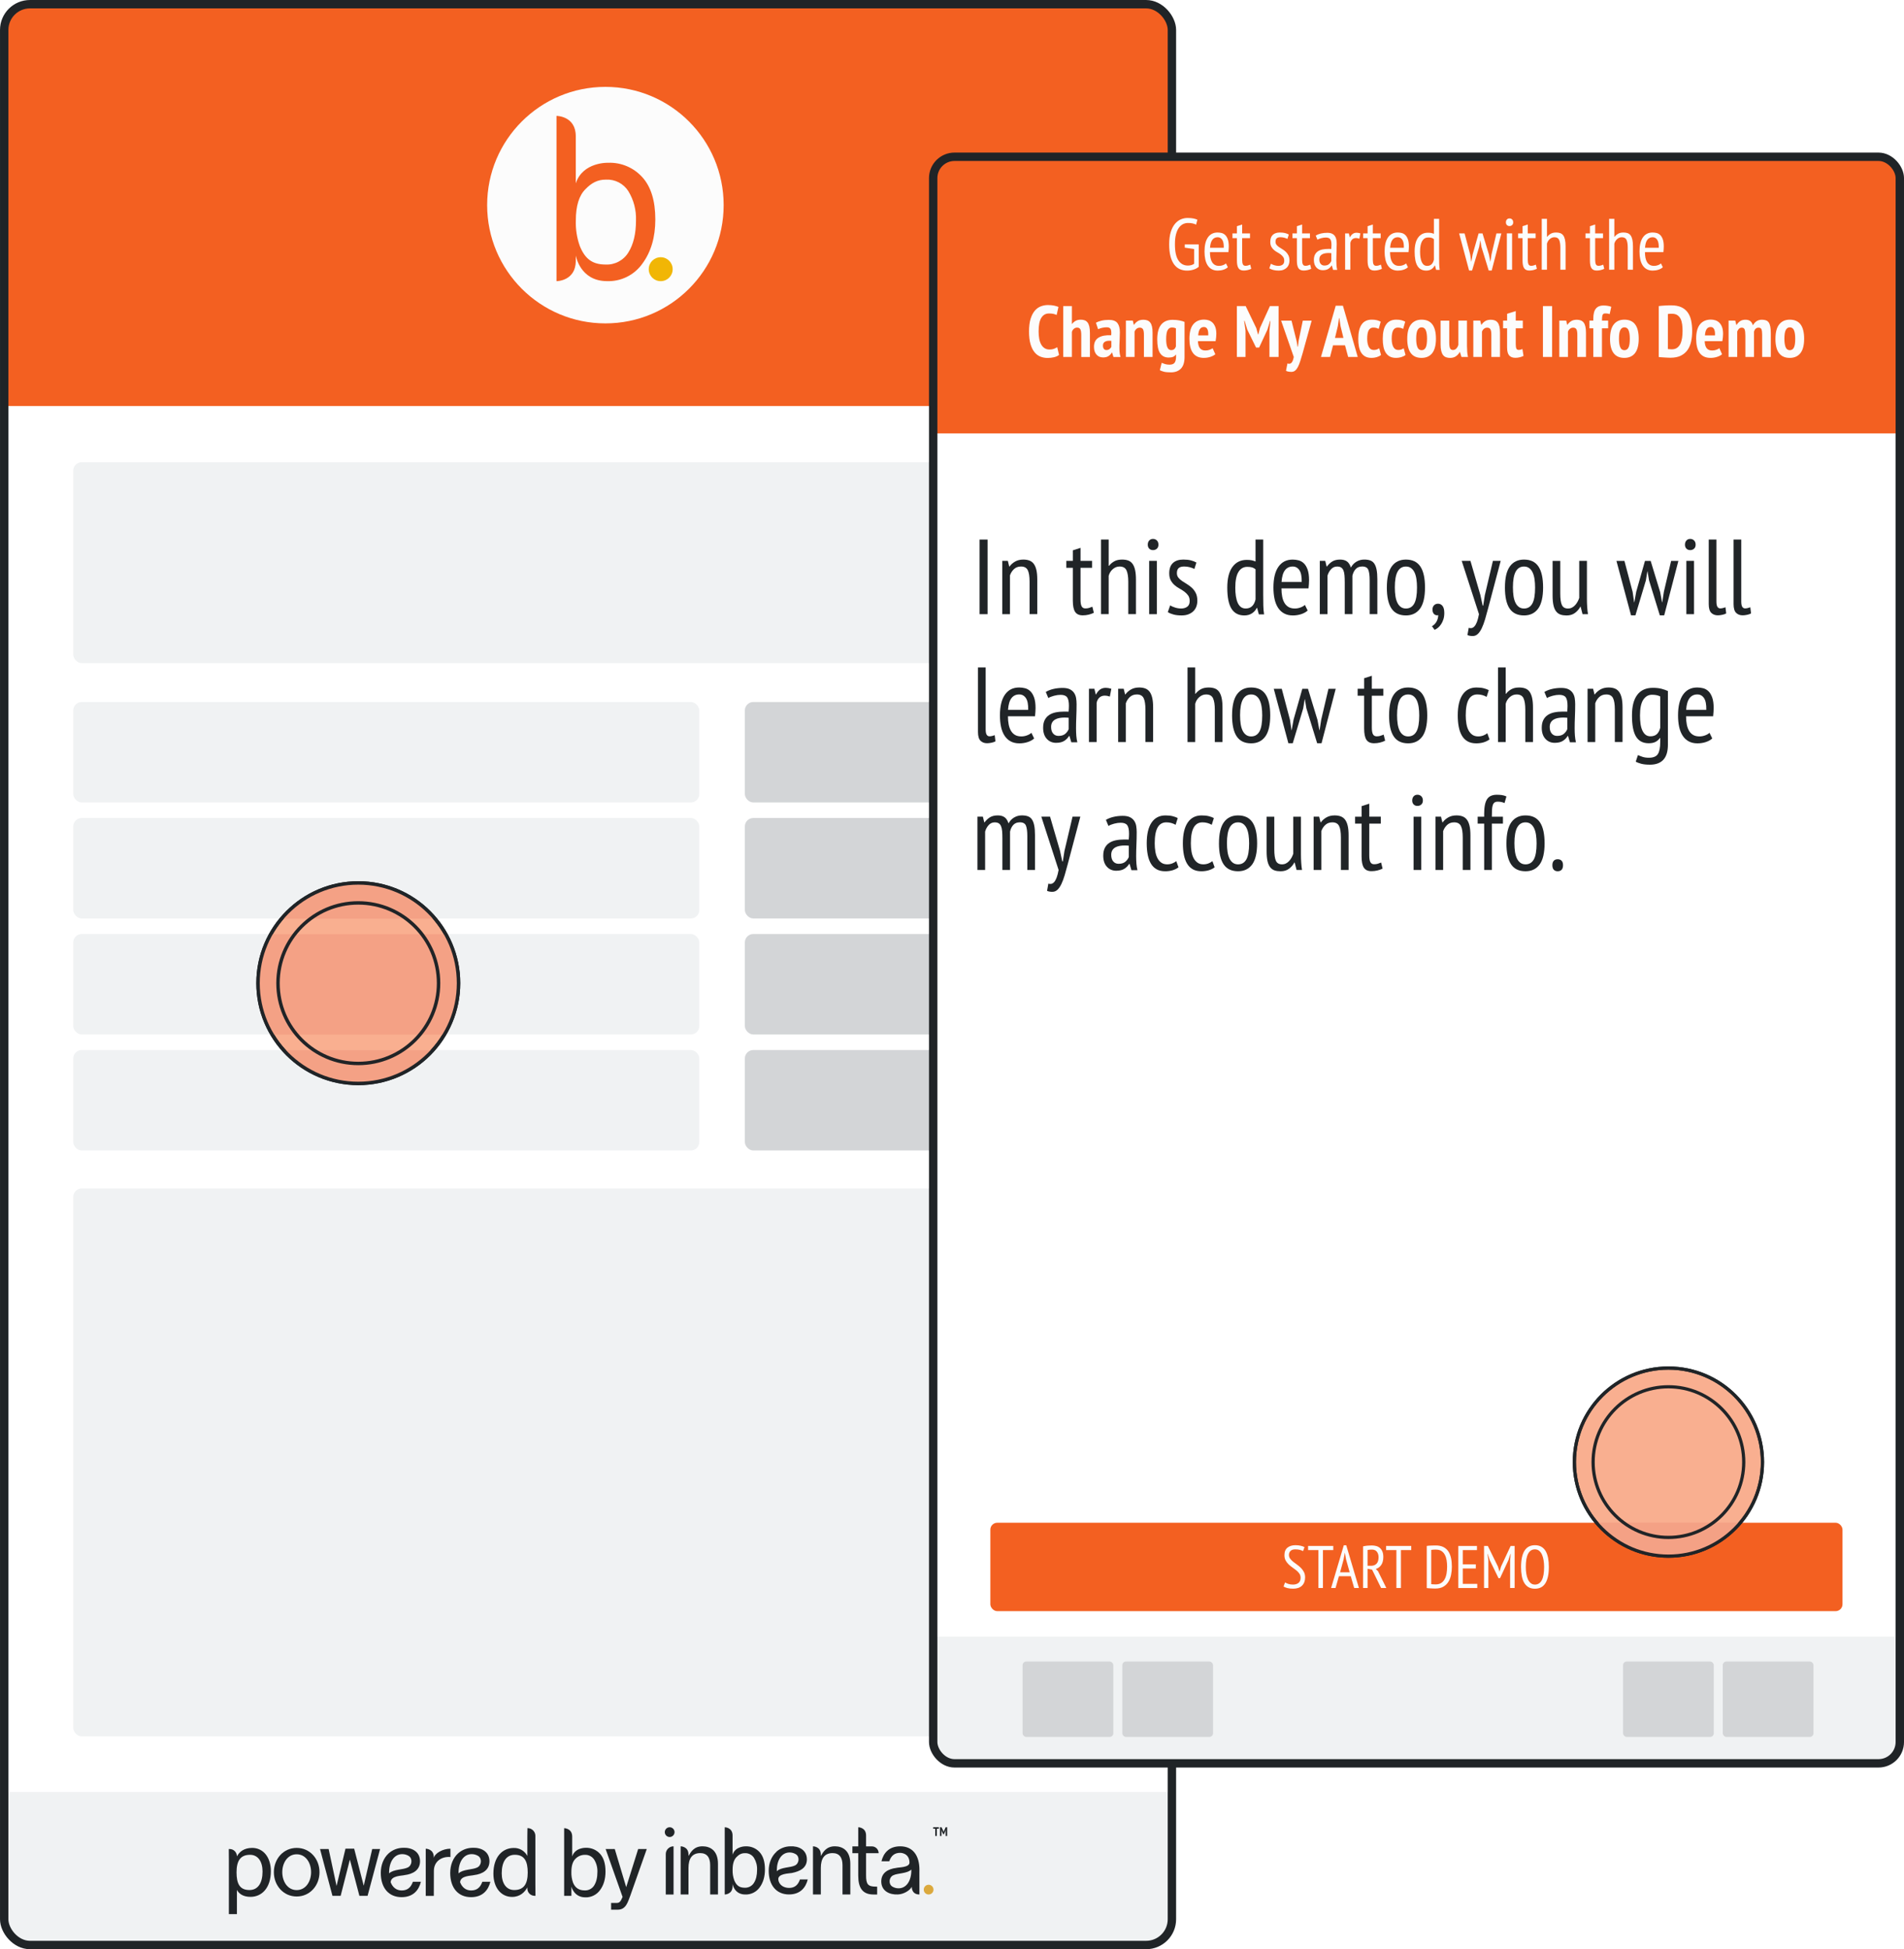 <svg xmlns="http://www.w3.org/2000/svg" xmlns:xlink="http://www.w3.org/1999/xlink" id="uuid-5ca23bb1-2ab0-40d0-9c71-81cc6dd41672" viewBox="0 0 1472.84 1507.76"><defs><style>.uuid-7b132777-58df-4118-ad41-46ec65147eba{filter:url(#uuid-d428e021-36b4-4020-9348-3e09e1241d21);}.uuid-7b132777-58df-4118-ad41-46ec65147eba,.uuid-eb19d269-5330-48d4-b996-9c8e15a13684{fill:#f9af90;}.uuid-7b132777-58df-4118-ad41-46ec65147eba,.uuid-eb19d269-5330-48d4-b996-9c8e15a13684,.uuid-8b061f51-98fe-4214-8a47-fee6889e696b,.uuid-2ef44942-c774-44d5-abea-984888d0a261,.uuid-9ae24e3f-6c18-4026-b6b3-86298320234e,.uuid-69f70278-7a78-40d0-b8fb-393c6982299d{stroke:#202427;stroke-miterlimit:10;}.uuid-7b132777-58df-4118-ad41-46ec65147eba,.uuid-2ef44942-c774-44d5-abea-984888d0a261{stroke-width:2.66px;}.uuid-37696727-3f90-4ff2-a110-a9a133e239d0,.uuid-8b061f51-98fe-4214-8a47-fee6889e696b,.uuid-2ef44942-c774-44d5-abea-984888d0a261,.uuid-9ae24e3f-6c18-4026-b6b3-86298320234e,.uuid-69f70278-7a78-40d0-b8fb-393c6982299d{fill:none;}.uuid-37696727-3f90-4ff2-a110-a9a133e239d0,.uuid-75224d1d-622a-48ae-8b70-40822bf294b4,.uuid-e74b4eb1-75c8-44a8-93d4-a9d9c1169c43,.uuid-b5cde9e2-c89d-417f-992b-1783c91cff07,.uuid-90f2d601-81a6-4a77-a5b8-104a7864890f,.uuid-c3ce6713-973e-44d4-8e4d-18098560e0d9,.uuid-169faae3-31c1-445f-b09e-1c461e9e605c,.uuid-3bbe8bc0-7d84-4803-9d2b-1f86f8de6823,.uuid-805ee434-e59f-4429-ac23-5ec160930e01,.uuid-f4bf5f43-23c3-42d9-9c2c-125bb3057ec1{stroke-width:0px;}.uuid-eb19d269-5330-48d4-b996-9c8e15a13684{filter:url(#uuid-371c1489-b3cc-4706-96fd-cdae5844a93b);}.uuid-eb19d269-5330-48d4-b996-9c8e15a13684,.uuid-8b061f51-98fe-4214-8a47-fee6889e696b{stroke-width:2.49px;}.uuid-62549508-0566-4f02-9995-812f1ff93983{clip-path:url(#uuid-e5ee467f-cd26-4b21-816f-864e42d27277);}.uuid-c2ced3f5-a30f-4a57-825b-76faba655a91{clip-path:url(#uuid-d8fa3c0c-1443-4718-bcaa-1fd1c1a7a733);}.uuid-9ae24e3f-6c18-4026-b6b3-86298320234e{stroke-width:6.49px;}.uuid-69f70278-7a78-40d0-b8fb-393c6982299d{stroke-width:6.49px;}.uuid-75224d1d-622a-48ae-8b70-40822bf294b4{fill:#f4a185;}.uuid-e74b4eb1-75c8-44a8-93d4-a9d9c1169c43{fill:#202427;}.uuid-b5cde9e2-c89d-417f-992b-1783c91cff07{fill:#d3d5d7;}.uuid-90f2d601-81a6-4a77-a5b8-104a7864890f{fill:#dba93d;}.uuid-c3ce6713-973e-44d4-8e4d-18098560e0d9{fill:#f36021;}.uuid-169faae3-31c1-445f-b09e-1c461e9e605c{fill:#fff;}.uuid-3bbe8bc0-7d84-4803-9d2b-1f86f8de6823{fill:#f0f2f3;}.uuid-805ee434-e59f-4429-ac23-5ec160930e01{fill:#f1b605;}.uuid-f4bf5f43-23c3-42d9-9c2c-125bb3057ec1{fill:#fcfcfc;}</style><clipPath id="uuid-e5ee467f-cd26-4b21-816f-864e42d27277"><rect class="uuid-37696727-3f90-4ff2-a110-a9a133e239d0" x="3.25" y="3.25" width="903.28" height="1501.26" rx="19.92" ry="19.92"></rect></clipPath><filter id="uuid-d428e021-36b4-4020-9348-3e09e1241d21" filterUnits="userSpaceOnUse"><feGaussianBlur stdDeviation="0"></feGaussianBlur></filter><clipPath id="uuid-d8fa3c0c-1443-4718-bcaa-1fd1c1a7a733"><rect class="uuid-37696727-3f90-4ff2-a110-a9a133e239d0" x="721.87" y="121.27" width="747.73" height="1242.72" rx="16.49" ry="16.49"></rect></clipPath><filter id="uuid-371c1489-b3cc-4706-96fd-cdae5844a93b" filterUnits="userSpaceOnUse"><feGaussianBlur stdDeviation="0"></feGaussianBlur></filter></defs><g id="uuid-fd4942f1-80dd-4a8a-a306-8b6ea845b87b"><rect class="uuid-169faae3-31c1-445f-b09e-1c461e9e605c" x="3.25" y="3.25" width="903.28" height="1501.26" rx="19.92" ry="19.92"></rect><path class="uuid-c3ce6713-973e-44d4-8e4d-18098560e0d9" d="m23.16,3.25h863.45c10.99,0,19.92,8.92,19.92,19.92v290.93H3.25V23.16C3.25,12.17,12.17,3.25,23.16,3.25Z"></path><rect class="uuid-3bbe8bc0-7d84-4803-9d2b-1f86f8de6823" x="56.67" y="357.53" width="796.32" height="155.41" rx="6.55" ry="6.55"></rect><rect class="uuid-3bbe8bc0-7d84-4803-9d2b-1f86f8de6823" x="56.67" y="919.31" width="796.32" height="423.83" rx="6.55" ry="6.55"></rect><rect class="uuid-3bbe8bc0-7d84-4803-9d2b-1f86f8de6823" x="56.67" y="543.02" width="484.28" height="77.71" rx="6.55" ry="6.55"></rect><rect class="uuid-3bbe8bc0-7d84-4803-9d2b-1f86f8de6823" x="56.67" y="632.75" width="484.28" height="77.71" rx="6.55" ry="6.55"></rect><rect class="uuid-3bbe8bc0-7d84-4803-9d2b-1f86f8de6823" x="56.67" y="722.48" width="484.28" height="77.71" rx="6.55" ry="6.55"></rect><rect class="uuid-3bbe8bc0-7d84-4803-9d2b-1f86f8de6823" x="56.67" y="812.22" width="484.28" height="77.71" rx="6.55" ry="6.55"></rect><rect class="uuid-b5cde9e2-c89d-417f-992b-1783c91cff07" x="576.17" y="543.02" width="276.82" height="77.71" rx="6.55" ry="6.55"></rect><rect class="uuid-b5cde9e2-c89d-417f-992b-1783c91cff07" x="576.17" y="632.75" width="276.82" height="77.71" rx="6.55" ry="6.55"></rect><rect class="uuid-b5cde9e2-c89d-417f-992b-1783c91cff07" x="576.17" y="722.48" width="276.82" height="77.71" rx="6.55" ry="6.55"></rect><rect class="uuid-b5cde9e2-c89d-417f-992b-1783c91cff07" x="576.17" y="812.22" width="276.82" height="77.71" rx="6.55" ry="6.55"></rect><g class="uuid-62549508-0566-4f02-9995-812f1ff93983"><rect class="uuid-3bbe8bc0-7d84-4803-9d2b-1f86f8de6823" x="-10.18" y="1386.12" width="925.38" height="119.82"></rect></g><path class="uuid-f4bf5f43-23c3-42d9-9c2c-125bb3057ec1" d="m468.31,67.2c-50.52,0-91.48,40.95-91.48,91.47s40.96,91.48,91.48,91.48,91.47-40.96,91.47-91.48-40.95-91.47-91.47-91.47Z"></path><path class="uuid-c3ce6713-973e-44d4-8e4d-18098560e0d9" d="m496.82,137.02c-6.71-7.4-16.34-11.46-26.32-11.11,0,0-19.65-.78-25.11,15.9v-36.45c0-15.69-14.83-15.71-14.91-15.71v127.84c.08,0,14.91-.02,14.91-15.71l.02-4.12s3.17,19.65,23.88,19.8c10.93.47,21.35-4.64,27.66-13.58,6.65-9.05,9.97-20.42,9.97-34.1,0-14.44-3.36-25.36-10.1-32.77Zm-4.85,33.5c0,10.23-1.96,18.48-5.88,24.73h0c-3.73,6.15-10.54,9.75-17.72,9.37-10.49,0-16.02-4.77-19.86-14.3-2.27-6.35-3.31-13.06-3.08-19.8,0-11.26,2.5-19.34,7.5-24.24,4.58-4.73,9.26-7.38,15.84-7.35,6.96-.34,13.58,3.08,17.31,8.97,4.14,6.8,6.19,14.67,5.88,22.63Z"></path><path class="uuid-805ee434-e59f-4429-ac23-5ec160930e01" d="m520.35,208.23c0,5.12-4.15,9.26-9.26,9.26s-9.26-4.15-9.26-9.26,4.15-9.26,9.26-9.26,9.26,4.15,9.26,9.26Z"></path><path class="uuid-e74b4eb1-75c8-44a8-93d4-a9d9c1169c43" d="m209.52,1447.4c0,12.91-6.97,19.86-15.72,19.86-5.85,0-8.9-2.45-10.53-5.32v18.68h-6.22v-41.54c0-2.95,0-6.01-.07-8.82h.66c3.1,0,5.62,2.51,5.63,5.62v.07c1.96-3.65,5.63-6.54,11.82-6.54,8.36,0,14.44,7.01,14.44,18.01Zm-6.43.25c0-7.66-3.49-12.91-9.66-12.91-7.49,0-10.45,4.73-10.45,13.52s2.43,13.73,9.98,13.73c6.61,0,10.13-5.44,10.13-14.34Z"></path><path class="uuid-e74b4eb1-75c8-44a8-93d4-a9d9c1169c43" d="m229.5,1466.98c-10.19,0-17.65-8.43-17.65-18.79s7.45-18.79,17.65-18.79,17.65,8.43,17.65,18.79-7.46,18.79-17.65,18.79Zm0-32.65c-7.06,0-11.14,6.68-11.14,13.85s4.08,13.85,11.14,13.85,11.14-6.68,11.14-13.85-4.08-13.85-11.14-13.85h0Z"></path><path class="uuid-e74b4eb1-75c8-44a8-93d4-a9d9c1169c43" d="m273.97,1430l7.39,28.65,6.57-28.38h6.09l-9.68,36.22h-6.32l-7.37-28.04-7.14,28.04h-6.33l-9.62-36.22h6.66l6.13,28.55,6.9-28.82h6.71Z"></path><path class="uuid-e74b4eb1-75c8-44a8-93d4-a9d9c1169c43" d="m325.6,1455.58c-1.53,6.22-5.74,11.92-14.94,11.92-9.95,0-16.11-7.16-16.11-18.74,0-6.02,2.12-11.55,6.12-15.16h0c3.05-2.71,6.97-4.22,11.04-4.28h0c6.63-.33,13.09,2.72,13.21,10.26.05,6.97-5.41,10.04-11.92,10.85-2.21.64-10.59.3-10.79,5.55,1.53,3.95,4.44,6.33,8.55,6.33,4.52,0,7.15-2.41,8.63-6.72h6.21Zm-14.43-21.37c-6.39,0-10.19,6.13-10.19,14.33,0,.2.02.39.02.58,3.26-3.25,10.92-2.8,14.32-4.53,3.42-1.52,4.07-6.77.94-8.91-1.52-.96-3.29-1.47-5.09-1.47Z"></path><path class="uuid-e74b4eb1-75c8-44a8-93d4-a9d9c1169c43" d="m348.45,1436.46c-6.58-.63-12.82,3.18-12.82,10.71l-.06,19.33h-6.24v-36.49s6.24,0,6.24,6.58v.62c.73-3.65,6.92-7.2,12.87-7.2v6.46Z"></path><path class="uuid-e74b4eb1-75c8-44a8-93d4-a9d9c1169c43" d="m379.32,1455.58c-1.53,6.22-5.74,11.92-14.94,11.92-9.95,0-16.12-7.16-16.12-18.74,0-6.02,2.12-11.55,6.12-15.16h0c3.05-2.71,6.97-4.22,11.04-4.28h0c6.63-.33,13.09,2.72,13.21,10.26.05,6.97-5.41,10.04-11.92,10.85-2.21.64-10.59.3-10.79,5.55,1.53,3.95,4.44,6.33,8.55,6.33,4.52,0,7.15-2.41,8.63-6.72h6.21Zm-14.43-21.37c-6.39,0-10.19,6.13-10.19,14.33,0,.2.02.39.02.58,3.26-3.25,10.92-2.8,14.32-4.53,3.42-1.52,4.07-6.77.94-8.91-1.52-.96-3.29-1.47-5.09-1.47Z"></path><path class="uuid-e74b4eb1-75c8-44a8-93d4-a9d9c1169c43" d="m414.22,1466.46h-.66c-3.11,0-5.62-2.51-5.63-5.62v-.9c-1.96,3.65-5.63,7.37-11.82,7.37-8.37,0-14.44-7.01-14.44-18,0-12.91,6.97-19.86,15.72-19.86,4.4-.14,8.49,2.25,10.53,6.16v-15.05l.08-6.46c1.7-.04,3.33.64,4.5,1.87,1.17,1.23,1.76,2.9,1.64,4.59v37.08c0,2.95,0,6.01.07,8.82Zm-6-18.01c0-8.54-2.43-13.73-9.98-13.73-6.61,0-10.13,5.44-10.13,14.35,0,7.66,3.48,12.91,9.66,12.91,7.49,0,10.45-4.74,10.45-13.52Z"></path><path class="uuid-e74b4eb1-75c8-44a8-93d4-a9d9c1169c43" d="m468.39,1447.69c0,5.73-1.39,10.48-4.17,14.27-2.64,3.74-7.01,5.88-11.58,5.68-8.67-.06-10.63-8.29-10.63-8.29v7.14h-5.62v-52.35s6.24,0,6.24,6.58v15.26c2.29-6.98,10.51-6.66,10.51-6.66,4.18-.15,8.21,1.55,11.02,4.65,2.82,3.1,4.23,7.67,4.23,13.71Zm-8.72,10.65c1.64-2.62,2.46-6.07,2.46-10.35.13-3.33-.73-6.62-2.46-9.47-1.56-2.46-4.33-3.9-7.24-3.76-2.76-.01-5.4,1.1-7.31,3.08-2.09,2.05-3.14,5.43-3.14,10.15-.1,2.82.34,5.63,1.29,8.29,1.61,3.99,4.6,5.99,8.99,5.99,3.01.16,5.86-1.35,7.42-3.92h0Z"></path><path class="uuid-e74b4eb1-75c8-44a8-93d4-a9d9c1169c43" d="m472.7,1471.97h4.37c2.01,0,2.98-.89,4.53-4.64l-13.11-37.05h7.07l8.84,29.49,9.25-29.49h6.66l-12.8,36.22c-1.76,4.33-3.11,10.69-9.57,10.69h-5.2l-.02-5.22Z"></path><path class="uuid-e74b4eb1-75c8-44a8-93d4-a9d9c1169c43" d="m521.03,1428.17v37.27h-6.02v-31.25c0-3.32,2.69-6.02,6.02-6.02Z"></path><path class="uuid-e74b4eb1-75c8-44a8-93d4-a9d9c1169c43" d="m555.39,1441.71v23.72h-6.04v-22.71c0-5.98-2.53-9.3-7.65-9.3-6.32,0-9.12,4.18-9.12,11.5v20.51h-6.07v-37.27s6.07,0,6.07,6.39v1.11c1.79-3.09,4.26-7.54,10.97-7.5,5.63.03,11.84,3.08,11.84,13.54Z"></path><path class="uuid-e74b4eb1-75c8-44a8-93d4-a9d9c1169c43" d="m657.76,1441.71v23.72h-6.04v-22.71c0-5.98-2.53-9.3-7.65-9.3-6.32,0-9.12,4.18-9.12,11.5v20.51h-6.07v-37.27s6.07,0,6.07,6.39v1.11c1.79-3.09,4.26-7.54,10.97-7.5,5.63.03,11.84,3.08,11.84,13.54Z"></path><path class="uuid-e74b4eb1-75c8-44a8-93d4-a9d9c1169c43" d="m587.61,1432.7c-2.73-3.01-6.65-4.66-10.71-4.52,0,0-8-.32-10.22,6.47v-14.83c0-6.38-6.03-6.39-6.07-6.39v52.02s6.07,0,6.07-6.39v-1.68s1.3,7.99,9.72,8.06c4.45.19,8.69-1.89,11.26-5.52,2.7-3.68,4.06-8.31,4.06-13.87,0-5.87-1.37-10.32-4.11-13.33Zm-1.97,13.63c0,4.16-.8,7.52-2.39,10.06h0c-1.52,2.5-4.29,3.97-7.21,3.81-4.27,0-6.52-1.94-8.08-5.82-.92-2.58-1.35-5.32-1.25-8.06,0-4.58,1.02-7.87,3.05-9.86,1.86-1.92,3.77-3,6.45-2.99,2.83-.14,5.52,1.26,7.04,3.65,1.69,2.77,2.52,5.97,2.39,9.21Z"></path><path class="uuid-e74b4eb1-75c8-44a8-93d4-a9d9c1169c43" d="m624.83,1453.82c-1.49,6.05-5.58,11.58-14.52,11.58-9.67,0-15.67-7.08-15.67-18.33,0-5.85,2.06-11.11,5.95-14.62v-.12c2.97-2.63,6.78-4.1,10.74-4.16h0c6.45-.33,12.73,2.65,12.84,9.97.05,6.78-5.34,9.37-11.59,10.66-2.19.45-11.33.36-10.49,5.39.68,4.06,4.32,6.16,8.32,6.16,4.4,0,6.95-2.34,8.39-6.54h6.03Zm-14.03-20.89c-6.21,0-9.9,5.96-9.9,13.93,0,.19.02.38.02.57,3.17-3.16,10.62-2.72,13.92-4.4,3.33-1.48,3.95-6.58.91-8.67-1.48-.94-3.19-1.43-4.95-1.43Z"></path><path class="uuid-e74b4eb1-75c8-44a8-93d4-a9d9c1169c43" d="m711.2,1448l.02,17.43c-4.19,0-5.5-2.6-5.84-4.84-.02-.02-.04-1.12-.04-1.12-1.66,3.02-6.38,5.78-10.8,5.94h0c-6.45.32-12.73-2.65-12.84-9.97-.05-6.77,5.26-9.76,11.59-10.55,1.95-.57,10.36-.23,10.25-4.25-.22-7.62-7.26-7.43-7.26-7.43-4.4,0-6.96,2.34-8.39,6.54h-6.04c1.49-6.05,5.58-11.58,14.52-11.58,9.67,0,14.86,6.96,14.86,18.22,0,.51,0,1.14-.02,1.62h0Zm-16.14,12.66c6.21,0,9.9-5.96,9.9-13.93,0-.19-.01-.38-.02-.57-3.17,3.16-10.62,2.72-13.92,4.4-3.33,1.48-3.95,6.58-.91,8.67,1.48.94,3.19,1.43,4.94,1.43h0Z"></path><path class="uuid-90f2d601-81a6-4a77-a5b8-104a7864890f" d="m722.11,1461.67c0,2.08-1.69,3.77-3.77,3.77s-3.77-1.69-3.77-3.77,1.69-3.77,3.77-3.77,3.77,1.69,3.77,3.77Z"></path><path class="uuid-e74b4eb1-75c8-44a8-93d4-a9d9c1169c43" d="m518.02,1420.96c-2.08,0-3.77-1.69-3.77-3.77s1.69-3.77,3.77-3.77c2.08,0,3.77,1.69,3.77,3.77,0,2.08-1.69,3.77-3.77,3.77Z"></path><path class="uuid-e74b4eb1-75c8-44a8-93d4-a9d9c1169c43" d="m663.88,1413.42s6.07,0,6.07,6.39v30.85c0,6.77,1.39,8.69,7.48,8.69h1.09v6.09h-2.87c-8.62,0-11.76-5.4-11.76-14.57v-37.45Z"></path><path class="uuid-e74b4eb1-75c8-44a8-93d4-a9d9c1169c43" d="m679.68,1433.48h-20.3s0-5.27,0-5.27h15.01c2.92-.01,5.29,2.35,5.29,5.27Z"></path><path class="uuid-e74b4eb1-75c8-44a8-93d4-a9d9c1169c43" d="m726.27,1414.54h-1.59v5.63h-1.21v-5.63h-1.6v-1.12h4.4v1.12Z"></path><path class="uuid-e74b4eb1-75c8-44a8-93d4-a9d9c1169c43" d="m731.47,1416.69l.14-1.29h-.05l-.36,1.16-1.1,2.37h-.4l-1.17-2.38-.36-1.17h-.06l.18,1.3v3.49h-1.15v-6.74h1.17l1.41,2.92.23.84h.04l.22-.86,1.32-2.9h1.15v6.74h-1.21v-3.48Z"></path><rect class="uuid-69f70278-7a78-40d0-b8fb-393c6982299d" x="3.25" y="3.25" width="903.28" height="1501.26" rx="19.92" ry="19.92"></rect><circle class="uuid-7b132777-58df-4118-ad41-46ec65147eba" cx="277.15" cy="760.52" r="77.55"></circle><path class="uuid-37696727-3f90-4ff2-a110-a9a133e239d0" d="m343.7,800.34h-133.1c2.58,4.3,5.56,8.32,8.89,12.03h115.32c3.33-3.7,6.31-7.73,8.89-12.03Z"></path><path class="uuid-37696727-3f90-4ff2-a110-a9a133e239d0" d="m336.48,710.61h-118.66c-3.14,3.72-5.93,7.75-8.33,12.03h135.31c-2.4-4.28-5.19-8.3-8.33-12.03Z"></path><path class="uuid-75224d1d-622a-48ae-8b70-40822bf294b4" d="m219.49,812.36c14.2,15.78,34.77,25.71,57.66,25.71s43.47-9.93,57.66-25.71h-115.32Z"></path><path class="uuid-75224d1d-622a-48ae-8b70-40822bf294b4" d="m354.7,760.52c0-13.77-3.6-26.68-9.89-37.89h-135.31c-6.29,11.21-9.89,24.12-9.89,37.89,0,14.56,4.02,28.17,11,39.81h133.1c6.98-11.64,11-25.26,11-39.81Z"></path><path class="uuid-75224d1d-622a-48ae-8b70-40822bf294b4" d="m277.15,682.98c-23.81,0-45.1,10.74-59.33,27.63h118.66c-14.23-16.89-35.52-27.63-59.33-27.63Z"></path><circle class="uuid-2ef44942-c774-44d5-abea-984888d0a261" cx="277.15" cy="760.52" r="77.55"></circle><circle class="uuid-2ef44942-c774-44d5-abea-984888d0a261" cx="277.15" cy="760.52" r="62.1"></circle><rect class="uuid-169faae3-31c1-445f-b09e-1c461e9e605c" x="721.87" y="121.27" width="747.73" height="1242.72" rx="16.49" ry="16.49"></rect><path class="uuid-c3ce6713-973e-44d4-8e4d-18098560e0d9" d="m738.36,121.27h714.75c9.1,0,16.49,7.39,16.49,16.49v197.46h-747.73v-197.46c0-9.1,7.39-16.49,16.49-16.49Z"></path><rect class="uuid-c3ce6713-973e-44d4-8e4d-18098560e0d9" x="766.09" y="1177.88" width="659.18" height="68.38" rx="5.33" ry="5.33"></rect><g class="uuid-c2ced3f5-a30f-4a57-825b-76faba655a91"><rect class="uuid-3bbe8bc0-7d84-4803-9d2b-1f86f8de6823" x="710.75" y="1265.99" width="766.01" height="99.19"></rect></g><rect class="uuid-9ae24e3f-6c18-4026-b6b3-86298320234e" x="721.87" y="121.27" width="747.73" height="1242.72" rx="16.49" ry="16.49"></rect><path class="uuid-f4bf5f43-23c3-42d9-9c2c-125bb3057ec1" d="m916.45,189.02h10.85v17.32c-1.05.97-2.4,1.71-4.05,2.22-1.65.51-3.32.76-5,.76-2.1,0-4-.39-5.71-1.18-1.71-.79-3.16-2.01-4.36-3.68-1.2-1.67-2.13-3.78-2.78-6.33-.66-2.55-.98-5.6-.98-9.17s.39-6.79,1.18-9.36c.79-2.57,1.85-4.67,3.18-6.3,1.33-1.63,2.85-2.82,4.55-3.57,1.71-.75,3.46-1.12,5.26-1.12s3.31.12,4.53.37c1.22.24,2.26.57,3.12.98l-1.01,3.82c-.75-.41-1.64-.73-2.67-.96-1.03-.23-2.22-.34-3.57-.34s-2.57.28-3.77.84c-1.2.56-2.28,1.49-3.23,2.78-.96,1.29-1.71,2.99-2.28,5.09-.56,2.1-.84,4.69-.84,7.76,0,5.62.89,9.77,2.67,12.45,1.78,2.68,4.23,4.02,7.34,4.02,1.95,0,3.56-.46,4.84-1.39v-11.37l-7.25-1.1v-2.55Z"></path><path class="uuid-f4bf5f43-23c3-42d9-9c2c-125bb3057ec1" d="m949.79,206.73c-.9.82-2.04,1.46-3.43,1.91-1.39.45-2.85.67-4.38.67-1.76,0-3.29-.35-4.58-1.04-1.29-.69-2.36-1.69-3.2-2.98-.84-1.29-1.46-2.84-1.86-4.64-.39-1.8-.59-3.82-.59-6.07,0-4.8.88-8.45,2.64-10.96,1.76-2.51,4.25-3.77,7.48-3.77,1.05,0,2.09.13,3.12.39,1.03.26,1.96.79,2.78,1.57.82.79,1.49,1.89,2,3.32.51,1.42.76,3.28.76,5.57,0,.64-.03,1.32-.08,2.05-.06.73-.12,1.49-.2,2.28h-14.28c0,1.61.13,3.07.39,4.39.26,1.31.67,2.43,1.24,3.35.56.92,1.28,1.63,2.17,2.14.88.51,1.98.76,3.29.76,1.01,0,2.01-.19,3.01-.56.99-.37,1.75-.82,2.28-1.35l1.46,2.98Zm-3.15-15.07c.08-2.81-.32-4.87-1.18-6.18-.86-1.31-2.04-1.97-3.54-1.97-1.72,0-3.09.66-4.1,1.97-1.01,1.31-1.61,3.37-1.8,6.18h10.63Z"></path><path class="uuid-f4bf5f43-23c3-42d9-9c2c-125bb3057ec1" d="m953.39,180.53h3.43v-5.57l4.05-1.29v6.86h6.07v3.66h-6.07v16.75c0,1.65.2,2.84.59,3.57.39.73,1.04,1.1,1.94,1.1.75,0,1.4-.08,1.94-.25.54-.17,1.13-.38,1.77-.65l.79,3.21c-.82.41-1.73.74-2.73.98-.99.24-2.03.37-3.12.37-1.88,0-3.21-.61-4.02-1.83-.81-1.22-1.21-3.19-1.21-5.93v-17.32h-3.43v-3.66Z"></path><path class="uuid-f4bf5f43-23c3-42d9-9c2c-125bb3057ec1" d="m983.13,204.03c.75.45,1.64.83,2.67,1.15,1.03.32,2.09.48,3.18.48,1.24,0,2.29-.31,3.15-.93.86-.62,1.29-1.63,1.29-3.03,0-1.17-.26-2.13-.79-2.88-.53-.75-1.19-1.43-2-2.04s-1.68-1.16-2.61-1.66c-.94-.5-1.81-1.11-2.61-1.82-.81-.71-1.47-1.55-2-2.52-.53-.97-.79-2.2-.79-3.7,0-2.39.65-4.19,1.94-5.41,1.29-1.21,3.12-1.82,5.48-1.82,1.54,0,2.87.14,3.99.42,1.12.28,2.1.67,2.92,1.15l-1.07,3.37c-.71-.37-1.54-.68-2.47-.93-.94-.24-1.89-.37-2.87-.37-1.35,0-2.33.28-2.95.84-.62.56-.93,1.44-.93,2.64,0,.94.26,1.73.79,2.39.53.66,1.19,1.26,2,1.8s1.68,1.1,2.62,1.66c.94.56,1.81,1.23,2.61,2,.81.77,1.47,1.69,2,2.75.52,1.07.79,2.41.79,4.02,0,1.05-.17,2.04-.51,2.98-.34.94-.85,1.75-1.55,2.45-.69.69-1.56,1.25-2.59,1.66-1.03.41-2.24.62-3.63.62-1.65,0-3.07-.16-4.27-.48-1.2-.32-2.21-.74-3.04-1.27l1.24-3.54Z"></path><path class="uuid-f4bf5f43-23c3-42d9-9c2c-125bb3057ec1" d="m999.77,180.53h3.43v-5.57l4.05-1.29v6.86h6.07v3.66h-6.07v16.75c0,1.65.2,2.84.59,3.57.39.73,1.04,1.1,1.94,1.1.75,0,1.4-.08,1.94-.25.54-.17,1.13-.38,1.77-.65l.79,3.21c-.82.41-1.73.74-2.73.98-.99.24-2.03.37-3.12.37-1.88,0-3.21-.61-4.02-1.83-.81-1.22-1.21-3.19-1.21-5.93v-17.32h-3.43v-3.66Z"></path><path class="uuid-f4bf5f43-23c3-42d9-9c2c-125bb3057ec1" d="m1017.76,182.22c1.09-.67,2.41-1.2,3.96-1.58,1.55-.37,3.2-.56,4.92-.56,1.57,0,2.84.23,3.79.7.96.47,1.71,1.11,2.25,1.91.54.81.9,1.72,1.07,2.75.17,1.03.25,2.11.25,3.23,0,2.25-.05,4.44-.15,6.58-.1,2.14-.14,4.16-.14,6.07,0,1.42.05,2.75.14,3.96s.28,2.37.54,3.46h-3.17l-.98-3.32h-.22c-.56.97-1.38,1.82-2.46,2.53-1.08.71-2.53,1.07-4.35,1.07-2.01,0-3.66-.7-4.94-2.11-1.28-1.41-1.92-3.34-1.92-5.82,0-1.61.27-2.96.81-4.05.54-1.09,1.3-1.97,2.29-2.64.98-.67,2.16-1.15,3.51-1.43s2.87-.42,4.54-.42h1.12c.37,0,.76.02,1.17.06.11-1.16.17-2.19.17-3.09,0-2.14-.32-3.63-.95-4.5-.63-.86-1.78-1.29-3.45-1.29-1.04,0-2.17.16-3.4.48-1.23.32-2.25.72-3.06,1.21l-1.34-3.2Zm12.09,13.61c-.37-.04-.74-.06-1.11-.08-.37-.02-.74-.03-1.11-.03-.89,0-1.76.08-2.61.23-.85.15-1.61.41-2.28.79-.67.38-1.19.88-1.58,1.52-.39.64-.58,1.44-.58,2.42,0,1.5.36,2.66,1.08,3.49.72.83,1.66,1.24,2.8,1.24,1.56,0,2.76-.37,3.61-1.12.85-.75,1.44-1.57,1.78-2.47v-5.96Z"></path><path class="uuid-f4bf5f43-23c3-42d9-9c2c-125bb3057ec1" d="m1040.53,180.53h2.87l.73,2.98h.17c.52-1.09,1.21-1.94,2.05-2.56.84-.62,1.86-.93,3.06-.93.86,0,1.84.17,2.92.51l-.79,4.1c-.97-.34-1.84-.51-2.59-.51-1.2,0-2.17.35-2.92,1.04-.75.69-1.24,1.62-1.46,2.78v20.69h-4.05v-28.11Z"></path><path class="uuid-f4bf5f43-23c3-42d9-9c2c-125bb3057ec1" d="m1054.47,180.53h3.43v-5.57l4.05-1.29v6.86h6.07v3.66h-6.07v16.75c0,1.65.2,2.84.59,3.57.39.73,1.04,1.1,1.94,1.1.75,0,1.4-.08,1.94-.25.54-.17,1.13-.38,1.77-.65l.79,3.21c-.82.41-1.73.74-2.73.98-.99.24-2.03.37-3.12.37-1.88,0-3.21-.61-4.02-1.83-.81-1.22-1.21-3.19-1.21-5.93v-17.32h-3.43v-3.66Z"></path><path class="uuid-f4bf5f43-23c3-42d9-9c2c-125bb3057ec1" d="m1089.11,206.73c-.9.82-2.04,1.46-3.43,1.91-1.39.45-2.85.67-4.38.67-1.76,0-3.29-.35-4.58-1.04-1.29-.69-2.36-1.69-3.2-2.98-.84-1.29-1.46-2.84-1.86-4.64-.39-1.8-.59-3.82-.59-6.07,0-4.8.88-8.45,2.64-10.96,1.76-2.51,4.25-3.77,7.48-3.77,1.05,0,2.09.13,3.12.39,1.03.26,1.96.79,2.78,1.57.82.79,1.49,1.89,2,3.32.51,1.42.76,3.28.76,5.57,0,.64-.03,1.32-.08,2.05-.06.73-.12,1.49-.2,2.28h-14.28c0,1.61.13,3.07.39,4.39.26,1.31.67,2.43,1.24,3.35.56.92,1.28,1.63,2.17,2.14.88.51,1.98.76,3.29.76,1.01,0,2.01-.19,3.01-.56.99-.37,1.75-.82,2.28-1.35l1.46,2.98Zm-3.15-15.07c.08-2.81-.32-4.87-1.18-6.18-.86-1.31-2.04-1.97-3.54-1.97-1.72,0-3.09.66-4.1,1.97-1.01,1.31-1.61,3.37-1.8,6.18h10.63Z"></path><path class="uuid-f4bf5f43-23c3-42d9-9c2c-125bb3057ec1" d="m1113.23,198.97c0,1.91.02,3.65.06,5.2.04,1.56.17,3.08.39,4.58h-2.75l-.9-3.37h-.22c-.53,1.12-1.35,2.06-2.47,2.81-1.12.75-2.47,1.12-4.05,1.12-3.04,0-5.29-1.18-6.78-3.54s-2.22-6.07-2.22-11.13c0-4.8.91-8.43,2.73-10.91,1.82-2.47,4.32-3.71,7.51-3.71,1.09,0,1.95.07,2.59.2.64.13,1.33.35,2.08.65v-11.58h4.05v29.69Zm-4.05-14c-.53-.45-1.12-.78-1.77-.98-.66-.21-1.53-.31-2.61-.31-1.99,0-3.53.9-4.64,2.7-1.11,1.8-1.66,4.57-1.66,8.32,0,1.65.1,3.14.31,4.47.21,1.33.52,2.48.96,3.46.43.97.99,1.72,1.69,2.25.69.53,1.55.79,2.56.79,2.7,0,4.42-1.59,5.17-4.78v-15.91Z"></path><path class="uuid-f4bf5f43-23c3-42d9-9c2c-125bb3057ec1" d="m1146.79,180.53l5,16.42,1.01,5.4h.11l.84-5.51,3.82-16.31h3.82l-7.48,28.73h-2.31l-5.68-18.44-.79-4.72h-.11l-.79,4.78-5.51,18.39h-2.31l-7.7-28.73h4.22l4.33,16.36.79,5.45h.11l1.01-5.57,4.61-16.25h2.98Z"></path><path class="uuid-f4bf5f43-23c3-42d9-9c2c-125bb3057ec1" d="m1164.9,171.98c0-.9.25-1.63.76-2.19.51-.56,1.17-.84,2-.84s1.51.27,2.05.82c.54.54.82,1.28.82,2.22s-.27,1.6-.82,2.11c-.54.51-1.23.76-2.05.76s-1.49-.26-2-.79c-.51-.52-.76-1.22-.76-2.08Zm.73,8.55h4.05v28.11h-4.05v-28.11Z"></path><path class="uuid-f4bf5f43-23c3-42d9-9c2c-125bb3057ec1" d="m1174.34,180.53h3.43v-5.57l4.05-1.29v6.86h6.07v3.66h-6.07v16.75c0,1.65.2,2.84.59,3.57.39.73,1.04,1.1,1.94,1.1.75,0,1.4-.08,1.94-.25.54-.17,1.13-.38,1.77-.65l.79,3.21c-.82.41-1.73.74-2.73.98-.99.24-2.03.37-3.12.37-1.88,0-3.21-.61-4.02-1.83-.81-1.22-1.21-3.19-1.21-5.93v-17.32h-3.43v-3.66Z"></path><path class="uuid-f4bf5f43-23c3-42d9-9c2c-125bb3057ec1" d="m1207.01,208.64v-17.09c0-2.62-.31-4.62-.93-5.99-.62-1.37-1.85-2.05-3.68-2.05-1.31,0-2.5.47-3.57,1.41-1.07.94-1.79,2.12-2.17,3.54v20.18h-4.05v-39.36h4.05v13.89h.17c.75-.97,1.68-1.77,2.78-2.39,1.11-.62,2.48-.93,4.13-.93,1.24,0,2.31.17,3.23.51.92.34,1.68.92,2.28,1.74.6.83,1.05,1.92,1.35,3.29.3,1.37.45,3.06.45,5.09v18.16h-4.05Z"></path><path class="uuid-f4bf5f43-23c3-42d9-9c2c-125bb3057ec1" d="m1226.46,180.53h3.43v-5.57l4.05-1.29v6.86h6.07v3.66h-6.07v16.75c0,1.65.2,2.84.59,3.57.39.73,1.04,1.1,1.94,1.1.75,0,1.4-.08,1.94-.25.54-.17,1.13-.38,1.77-.65l.79,3.21c-.82.41-1.73.74-2.73.98-.99.24-2.03.37-3.12.37-1.88,0-3.21-.61-4.02-1.83-.81-1.22-1.21-3.19-1.21-5.93v-17.32h-3.43v-3.66Z"></path><path class="uuid-f4bf5f43-23c3-42d9-9c2c-125bb3057ec1" d="m1259.13,208.64v-17.09c0-2.62-.31-4.62-.93-5.99-.62-1.37-1.85-2.05-3.68-2.05-1.31,0-2.5.47-3.57,1.41-1.07.94-1.79,2.12-2.17,3.54v20.18h-4.05v-39.36h4.05v13.89h.17c.75-.97,1.68-1.77,2.78-2.39,1.11-.62,2.48-.93,4.13-.93,1.24,0,2.31.17,3.23.51.92.34,1.68.92,2.28,1.74.6.83,1.05,1.92,1.35,3.29.3,1.37.45,3.06.45,5.09v18.16h-4.05Z"></path><path class="uuid-f4bf5f43-23c3-42d9-9c2c-125bb3057ec1" d="m1286.28,206.73c-.9.82-2.04,1.46-3.43,1.91-1.39.45-2.85.67-4.38.67-1.76,0-3.29-.35-4.58-1.04-1.29-.69-2.36-1.69-3.2-2.98-.84-1.29-1.46-2.84-1.86-4.64-.39-1.8-.59-3.82-.59-6.07,0-4.8.88-8.45,2.64-10.96,1.76-2.51,4.25-3.77,7.48-3.77,1.05,0,2.09.13,3.12.39,1.03.26,1.96.79,2.78,1.57.82.79,1.49,1.89,2,3.32.51,1.42.76,3.28.76,5.57,0,.64-.03,1.32-.08,2.05-.06.73-.12,1.49-.2,2.28h-14.28c0,1.61.13,3.07.39,4.39.26,1.31.67,2.43,1.24,3.35.56.92,1.28,1.63,2.17,2.14.88.51,1.98.76,3.29.76,1.01,0,2.01-.19,3.01-.56.99-.37,1.75-.82,2.28-1.35l1.46,2.98Zm-3.15-15.07c.08-2.81-.32-4.87-1.18-6.18-.86-1.31-2.04-1.97-3.54-1.97-1.72,0-3.09.66-4.1,1.97-1.01,1.31-1.61,3.37-1.8,6.18h10.63Z"></path><path class="uuid-f4bf5f43-23c3-42d9-9c2c-125bb3057ec1" d="m819.21,274.54c-.98.82-2.28,1.42-3.91,1.8-1.63.37-3.25.56-4.86.56-2.02,0-3.91-.35-5.65-1.04-1.74-.69-3.27-1.85-4.58-3.46-1.31-1.61-2.34-3.73-3.09-6.35-.75-2.62-1.12-5.85-1.12-9.67s.42-7.27,1.26-9.9c.84-2.62,1.95-4.71,3.32-6.27,1.37-1.55,2.93-2.65,4.69-3.29,1.76-.64,3.54-.96,5.34-.96s3.44.15,4.81.45,2.48.64,3.35,1.01l-1.41,6.24c-.71-.38-1.55-.67-2.5-.87-.96-.21-2.09-.31-3.4-.31-2.59,0-4.57,1.12-5.96,3.37-1.39,2.25-2.08,5.77-2.08,10.57,0,2.06.16,3.95.48,5.65.32,1.71.82,3.18,1.52,4.41.69,1.24,1.57,2.19,2.64,2.87s2.35,1.01,3.85,1.01c1.31,0,2.44-.18,3.37-.53.94-.36,1.78-.78,2.53-1.26l1.41,5.96Z"></path><path class="uuid-f4bf5f43-23c3-42d9-9c2c-125bb3057ec1" d="m836.41,276.11v-16.98c0-2.02-.23-3.49-.7-4.38-.47-.9-1.32-1.35-2.56-1.35-.9,0-1.72.32-2.47.96s-1.26,1.44-1.52,2.42v19.34h-6.69v-39.36h6.69v13.78h.17c.75-.97,1.66-1.76,2.73-2.36s2.41-.9,4.02-.9c1.16,0,2.17.17,3.04.51.86.34,1.59.9,2.19,1.69.6.79,1.05,1.85,1.35,3.18.3,1.33.45,3.01.45,5.03v18.44h-6.69Z"></path><path class="uuid-f4bf5f43-23c3-42d9-9c2c-125bb3057ec1" d="m847.77,249.68c1.12-.67,2.53-1.22,4.22-1.63,1.69-.41,3.6-.62,5.74-.62,3.19,0,5.41.83,6.66,2.47,1.26,1.65,1.88,3.99,1.88,7.03,0,1.76-.05,3.5-.14,5.2-.09,1.71-.16,3.37-.2,5-.04,1.63,0,3.2.08,4.72.09,1.52.35,2.95.76,4.3h-5.45l-1.07-3.43h-.23c-.6,1.09-1.44,1.99-2.53,2.7-1.09.71-2.46,1.07-4.1,1.07-2.21,0-3.96-.74-5.23-2.22s-1.91-3.46-1.91-5.93c0-3.37,1.2-5.77,3.6-7.2,2.4-1.42,5.64-2.02,9.73-1.8.19-2.17.05-3.75-.42-4.72-.47-.97-1.47-1.46-3.01-1.46-1.12,0-2.29.13-3.49.39-1.2.26-2.27.64-3.21,1.12l-1.69-5Zm8.04,21.08c1.01,0,1.84-.25,2.47-.76.64-.51,1.1-1.06,1.41-1.66v-4.67c-.86-.11-1.69-.13-2.47-.06-.79.08-1.48.24-2.08.51-.6.26-1.08.65-1.43,1.15s-.53,1.15-.53,1.94c0,1.16.23,2.04.7,2.64.47.6,1.12.9,1.94.9Z"></path><path class="uuid-f4bf5f43-23c3-42d9-9c2c-125bb3057ec1" d="m884.88,276.11v-17.09c0-2.06-.24-3.5-.73-4.33-.49-.82-1.31-1.24-2.47-1.24-.97,0-1.82.3-2.53.9s-1.22,1.35-1.52,2.25v19.51h-6.69v-28.11h5.34l.79,3.26h.17c.67-1.09,1.59-2.01,2.75-2.78,1.16-.77,2.68-1.15,4.55-1.15,1.12,0,2.13.17,3.01.51.88.34,1.62.89,2.22,1.66.6.77,1.05,1.8,1.35,3.09.3,1.29.45,2.9.45,4.81v18.72h-6.69Z"></path><path class="uuid-f4bf5f43-23c3-42d9-9c2c-125bb3057ec1" d="m916.31,276.11c0,4.08-.94,7.09-2.81,9.02s-4.48,2.9-7.81,2.9c-2.33,0-4.14-.18-5.45-.53-1.31-.36-2.32-.74-3.04-1.15l1.41-5.68c.82.34,1.71.66,2.67.96.96.3,2.09.45,3.4.45,1.91,0,3.23-.52,3.96-1.55.73-1.03,1.1-2.6,1.1-4.69v-1.52h-.17c-.53.75-1.23,1.31-2.11,1.69-.88.37-2.01.56-3.4.56-2.96,0-5.18-1.11-6.66-3.34-1.48-2.23-2.22-5.76-2.22-10.6,0-5.21,1.02-9.05,3.06-11.53,2.04-2.47,4.96-3.71,8.74-3.71,2.02,0,3.84.16,5.45.48,1.61.32,2.9.7,3.88,1.15v27.1Zm-10.4-5.29c1.01,0,1.81-.24,2.39-.73.58-.49,1.02-1.18,1.32-2.08v-14.06c-.41-.19-.87-.34-1.38-.45s-1.1-.17-1.77-.17c-1.39,0-2.47.67-3.23,2.02-.77,1.35-1.15,3.67-1.15,6.97,0,5.66,1.27,8.49,3.82,8.49Z"></path><path class="uuid-f4bf5f43-23c3-42d9-9c2c-125bb3057ec1" d="m940.09,274.03c-.94.82-2.21,1.5-3.82,2.02-1.61.52-3.3.79-5.06.79-1.95,0-3.63-.34-5.03-1.01s-2.56-1.65-3.46-2.92c-.9-1.27-1.57-2.82-2-4.64-.43-1.82-.65-3.89-.65-6.21,0-5.06,1-8.8,3.01-11.22,2-2.42,4.79-3.63,8.35-3.63,1.2,0,2.36.18,3.49.53,1.12.36,2.13.96,3.01,1.8.88.84,1.59,1.97,2.14,3.37.54,1.41.82,3.18.82,5.31,0,.83-.05,1.71-.14,2.64-.09.94-.23,1.95-.42,3.04h-13.66c.08,2.33.56,4.1,1.46,5.34.9,1.24,2.34,1.86,4.33,1.86,1.2,0,2.29-.19,3.29-.56.99-.37,1.75-.77,2.28-1.18l2.08,4.67Zm-8.77-21.08c-1.42,0-2.49.57-3.21,1.71-.71,1.14-1.12,2.75-1.24,4.81h7.76c.11-2.14-.11-3.76-.67-4.86s-1.44-1.66-2.64-1.66Z"></path><path class="uuid-f4bf5f43-23c3-42d9-9c2c-125bb3057ec1" d="m981.97,255.81l.79-7.53h-.28l-2.08,6.75-6.41,13.83h-2.36l-6.8-13.89-2.08-6.8h-.34l1.07,7.59v20.35h-6.69v-39.36h6.8l8.21,17.04,1.35,4.89h.22l1.29-5,7.7-16.92h6.69v39.36h-7.08v-20.3Z"></path><path class="uuid-f4bf5f43-23c3-42d9-9c2c-125bb3057ec1" d="m1003,263.8l.73,4.39h.28l.51-4.44,3.26-15.74h6.86l-7.03,25.36c-.64,2.21-1.24,4.2-1.8,5.96s-1.16,3.26-1.8,4.5c-.64,1.24-1.36,2.18-2.17,2.84-.81.66-1.77.98-2.9.98-.79,0-1.55-.06-2.28-.19-.73-.13-1.36-.34-1.88-.64l1.12-5.69c.49.19.98.27,1.49.25.51-.02.97-.21,1.41-.57.43-.36.82-.92,1.15-1.68.34-.76.62-1.76.84-3.01l-9.78-28.11h8.04l3.94,15.8Z"></path><path class="uuid-f4bf5f43-23c3-42d9-9c2c-125bb3057ec1" d="m1040.45,267.11h-9.28l-2.31,9h-7.03l11.41-39.64h5.57l11.47,39.64h-7.42l-2.42-9Zm-7.76-5.74h6.52l-2.25-9.16-.9-6.18h-.22l-.96,6.24-2.19,9.11Z"></path><path class="uuid-f4bf5f43-23c3-42d9-9c2c-125bb3057ec1" d="m1068.28,274.59c-.94.75-2.06,1.31-3.37,1.69-1.31.38-2.62.56-3.94.56-1.91,0-3.51-.35-4.81-1.04s-2.35-1.69-3.18-2.98c-.83-1.29-1.42-2.85-1.77-4.67-.36-1.82-.53-3.85-.53-6.1,0-4.91.88-8.6,2.64-11.08s4.35-3.71,7.76-3.71c1.69,0,3.06.15,4.13.45,1.07.3,2.01.67,2.84,1.12l-1.57,5.57c-.67-.34-1.32-.59-1.94-.76-.62-.17-1.36-.25-2.22-.25-1.57,0-2.75.68-3.54,2.05-.79,1.37-1.18,3.57-1.18,6.61,0,2.55.4,4.63,1.21,6.24.81,1.61,2.09,2.42,3.85,2.42.94,0,1.73-.12,2.39-.37.66-.24,1.27-.55,1.83-.93l1.41,5.17Z"></path><path class="uuid-f4bf5f43-23c3-42d9-9c2c-125bb3057ec1" d="m1087.23,274.59c-.94.75-2.06,1.31-3.37,1.69-1.31.38-2.62.56-3.94.56-1.91,0-3.51-.35-4.81-1.04s-2.35-1.69-3.18-2.98c-.83-1.29-1.42-2.85-1.77-4.67-.36-1.82-.53-3.85-.53-6.1,0-4.91.88-8.6,2.64-11.08s4.35-3.71,7.76-3.71c1.69,0,3.06.15,4.13.45,1.07.3,2.01.67,2.84,1.12l-1.57,5.57c-.67-.34-1.32-.59-1.94-.76-.62-.17-1.36-.25-2.22-.25-1.57,0-2.75.68-3.54,2.05-.79,1.37-1.18,3.57-1.18,6.61,0,2.55.4,4.63,1.21,6.24.81,1.61,2.09,2.42,3.85,2.42.94,0,1.73-.12,2.39-.37.66-.24,1.27-.55,1.83-.93l1.41,5.17Z"></path><path class="uuid-f4bf5f43-23c3-42d9-9c2c-125bb3057ec1" d="m1088.58,262.05c0-4.98.97-8.7,2.92-11.13,1.95-2.44,4.67-3.66,8.15-3.66,3.75,0,6.54,1.24,8.38,3.71,1.84,2.47,2.75,6.17,2.75,11.08s-.98,8.74-2.92,11.16c-1.95,2.42-4.69,3.63-8.21,3.63-7.38,0-11.08-4.93-11.08-14.79Zm6.92,0c0,2.81.32,4.99.96,6.52.64,1.54,1.71,2.3,3.2,2.3s2.48-.67,3.18-2,1.04-3.61,1.04-6.83c0-2.89-.32-5.08-.96-6.58-.64-1.5-1.72-2.25-3.26-2.25-1.31,0-2.33.67-3.06,2-.73,1.33-1.1,3.61-1.1,6.83Z"></path><path class="uuid-f4bf5f43-23c3-42d9-9c2c-125bb3057ec1" d="m1121.07,248v16.81c0,2.21.21,3.75.62,4.61.41.86,1.16,1.29,2.25,1.29s1.93-.38,2.64-1.15c.71-.77,1.22-1.7,1.52-2.78v-18.78h6.69v19.57c0,1.54.06,3.04.17,4.53.11,1.48.32,2.82.62,4.02h-5.06l-1.18-3.82h-.17c-.71,1.31-1.68,2.4-2.9,3.26-1.22.86-2.73,1.29-4.53,1.29-1.16,0-2.19-.16-3.09-.48-.9-.32-1.67-.87-2.31-1.66s-1.12-1.86-1.46-3.23c-.34-1.37-.51-3.1-.51-5.2v-18.27h6.69Z"></path><path class="uuid-f4bf5f43-23c3-42d9-9c2c-125bb3057ec1" d="m1153.63,276.11v-17.09c0-2.06-.24-3.5-.73-4.33-.49-.82-1.31-1.24-2.47-1.24-.97,0-1.82.3-2.53.9s-1.22,1.35-1.52,2.25v19.51h-6.69v-28.11h5.34l.79,3.26h.17c.67-1.09,1.59-2.01,2.75-2.78,1.16-.77,2.68-1.15,4.55-1.15,1.12,0,2.13.17,3.01.51.88.34,1.62.89,2.22,1.66.6.77,1.05,1.8,1.35,3.09.3,1.29.45,2.9.45,4.81v18.72h-6.69Z"></path><path class="uuid-f4bf5f43-23c3-42d9-9c2c-125bb3057ec1" d="m1162.73,248h3.09v-5.29l6.69-2.08v7.37h5.45v5.96h-5.45v12.26c0,1.61.16,2.75.48,3.43.32.67.89,1.01,1.71,1.01.56,0,1.07-.06,1.52-.17.45-.11.94-.28,1.46-.51l.84,5.34c-.83.41-1.78.76-2.87,1.04s-2.23.42-3.43.42c-2.14,0-3.74-.62-4.81-1.86-1.07-1.24-1.6-3.32-1.6-6.24v-14.73h-3.09v-5.96Z"></path><path class="uuid-f4bf5f43-23c3-42d9-9c2c-125bb3057ec1" d="m1193.54,236.75h7.08v39.36h-7.08v-39.36Z"></path><path class="uuid-f4bf5f43-23c3-42d9-9c2c-125bb3057ec1" d="m1220.14,276.11v-17.09c0-2.06-.24-3.5-.73-4.33-.49-.82-1.31-1.24-2.47-1.24-.97,0-1.82.3-2.53.9s-1.22,1.35-1.52,2.25v19.51h-6.69v-28.11h5.34l.79,3.26h.17c.67-1.09,1.59-2.01,2.75-2.78,1.16-.77,2.68-1.15,4.55-1.15,1.12,0,2.13.17,3.01.51.88.34,1.62.89,2.22,1.66.6.77,1.05,1.8,1.35,3.09.3,1.29.45,2.9.45,4.81v18.72h-6.69Z"></path><path class="uuid-f4bf5f43-23c3-42d9-9c2c-125bb3057ec1" d="m1229.47,248h3.04v-1.57c0-3.56.67-6.14,2-7.73,1.33-1.59,3.23-2.39,5.71-2.39s4.54.34,6.18,1.01l-1.24,5.68c-.67-.26-1.28-.42-1.8-.48-.53-.06-1.07-.08-1.63-.08-1.09,0-1.78.42-2.08,1.26-.3.84-.45,2.28-.45,4.3h4.78v5.96h-4.78v22.15h-6.69v-22.15h-3.04v-5.96Z"></path><path class="uuid-f4bf5f43-23c3-42d9-9c2c-125bb3057ec1" d="m1245.44,262.05c0-4.98.97-8.7,2.92-11.13,1.95-2.44,4.67-3.66,8.15-3.66,3.75,0,6.54,1.24,8.38,3.71,1.84,2.47,2.75,6.17,2.75,11.08s-.98,8.74-2.92,11.16c-1.95,2.42-4.69,3.63-8.21,3.63-7.38,0-11.08-4.93-11.08-14.79Zm6.92,0c0,2.81.32,4.99.96,6.52.64,1.54,1.71,2.3,3.2,2.3s2.48-.67,3.18-2,1.04-3.61,1.04-6.83c0-2.89-.32-5.08-.96-6.58-.64-1.5-1.72-2.25-3.26-2.25-1.31,0-2.33.67-3.06,2-.73,1.33-1.1,3.61-1.1,6.83Z"></path><path class="uuid-f4bf5f43-23c3-42d9-9c2c-125bb3057ec1" d="m1283.11,236.75c.67-.11,1.43-.2,2.28-.25.84-.06,1.71-.11,2.59-.17.88-.06,1.73-.09,2.56-.11.82-.02,1.55-.03,2.19-.03,3.11,0,5.71.48,7.79,1.43,2.08.96,3.75,2.31,5,4.05s2.15,3.83,2.67,6.27c.52,2.44.79,5.15.79,8.15,0,2.74-.25,5.35-.76,7.84-.51,2.49-1.4,4.69-2.67,6.58-1.27,1.89-3,3.4-5.17,4.53-2.17,1.12-4.91,1.69-8.21,1.69-.49,0-1.14-.02-1.97-.06-.83-.04-1.69-.08-2.59-.14-.9-.06-1.76-.11-2.59-.17-.82-.06-1.46-.12-1.91-.2v-39.41Zm10.34,5.96c-.6,0-1.21,0-1.83.03-.62.02-1.1.07-1.43.14v27.1c.11.04.31.07.59.08s.58.04.9.06c.32.02.62.04.9.06s.48.03.59.03c1.69,0,3.07-.39,4.16-1.18,1.09-.79,1.94-1.84,2.56-3.15.62-1.31,1.05-2.82,1.29-4.53.24-1.71.37-3.5.37-5.37,0-1.72-.1-3.39-.31-5-.21-1.61-.6-3.03-1.18-4.25-.58-1.22-1.41-2.19-2.47-2.92-1.07-.73-2.45-1.1-4.13-1.1Z"></path><path class="uuid-f4bf5f43-23c3-42d9-9c2c-125bb3057ec1" d="m1332.08,274.03c-.94.82-2.21,1.5-3.82,2.02-1.61.52-3.3.79-5.06.79-1.95,0-3.63-.34-5.03-1.01s-2.56-1.65-3.46-2.92c-.9-1.27-1.57-2.82-2-4.64-.43-1.82-.65-3.89-.65-6.21,0-5.06,1-8.8,3.01-11.22,2-2.42,4.79-3.63,8.35-3.63,1.2,0,2.36.18,3.49.53,1.12.36,2.13.96,3.01,1.8.88.84,1.59,1.97,2.14,3.37.54,1.41.82,3.18.82,5.31,0,.83-.05,1.71-.14,2.64-.09.94-.23,1.95-.42,3.04h-13.66c.08,2.33.56,4.1,1.46,5.34.9,1.24,2.34,1.86,4.33,1.86,1.2,0,2.29-.19,3.29-.56.99-.37,1.75-.77,2.28-1.18l2.08,4.67Zm-8.77-21.08c-1.42,0-2.49.57-3.21,1.71-.71,1.14-1.12,2.75-1.24,4.81h7.76c.11-2.14-.11-3.76-.67-4.86s-1.44-1.66-2.64-1.66Z"></path><path class="uuid-f4bf5f43-23c3-42d9-9c2c-125bb3057ec1" d="m1350.13,276.11v-16.36c0-2.36-.19-4-.56-4.92-.38-.92-1.11-1.38-2.19-1.38-.9,0-1.64.29-2.22.87-.58.58-1.02,1.28-1.32,2.11v19.68h-6.69v-28.11h5.17l.84,3.37h.17c.71-1.16,1.6-2.13,2.67-2.9,1.07-.77,2.48-1.15,4.24-1.15,1.46,0,2.65.32,3.57.96.92.64,1.64,1.76,2.17,3.37.71-1.35,1.65-2.41,2.81-3.18,1.16-.77,2.53-1.15,4.1-1.15,1.24,0,2.29.16,3.18.48.88.32,1.59.87,2.14,1.66.54.79.95,1.87,1.21,3.23.26,1.37.39,3.1.39,5.2v18.22h-6.69v-17.09c0-1.91-.17-3.32-.51-4.22-.34-.9-1.09-1.35-2.25-1.35-.94,0-1.7.27-2.28.82-.58.54-1,1.28-1.26,2.22v19.62h-6.69Z"></path><path class="uuid-f4bf5f43-23c3-42d9-9c2c-125bb3057ec1" d="m1373.4,262.05c0-4.98.97-8.7,2.92-11.13,1.95-2.44,4.67-3.66,8.15-3.66,3.75,0,6.54,1.24,8.38,3.71,1.84,2.47,2.75,6.17,2.75,11.08s-.98,8.74-2.92,11.16c-1.95,2.42-4.69,3.63-8.21,3.63-7.38,0-11.08-4.93-11.08-14.79Zm6.92,0c0,2.81.32,4.99.96,6.52.64,1.54,1.71,2.3,3.2,2.3s2.48-.67,3.18-2,1.04-3.61,1.04-6.83c0-2.89-.32-5.08-.96-6.58-.64-1.5-1.72-2.25-3.26-2.25-1.31,0-2.33.67-3.06,2-.73,1.33-1.1,3.61-1.1,6.83Z"></path><path class="uuid-e74b4eb1-75c8-44a8-93d4-a9d9c1169c43" d="m757.76,417.36h6.18v57.72h-6.18v-57.72Z"></path><path class="uuid-e74b4eb1-75c8-44a8-93d4-a9d9c1169c43" d="m796.43,475.07v-25.15c0-4.12-.48-7.1-1.44-8.95-.96-1.84-2.68-2.76-5.15-2.76-2.2,0-4.01.66-5.44,1.98-1.43,1.32-2.47,2.94-3.13,4.87v30.01h-5.94v-41.23h4.29l1.07,4.37h.25c1.04-1.48,2.46-2.75,4.25-3.79,1.79-1.04,3.92-1.57,6.39-1.57,1.76,0,3.31.25,4.66.74,1.35.49,2.47,1.33,3.38,2.51.91,1.18,1.59,2.76,2.06,4.74.47,1.98.7,4.48.7,7.5v26.71h-5.94Z"></path><path class="uuid-e74b4eb1-75c8-44a8-93d4-a9d9c1169c43" d="m824.87,433.85h5.03v-8.16l5.94-1.9v10.06h8.91v5.36h-8.91v24.57c0,2.42.29,4.16.87,5.24.58,1.07,1.53,1.61,2.84,1.61,1.1,0,2.05-.12,2.84-.37s1.66-.56,2.6-.95l1.15,4.7c-1.21.61-2.54,1.08-4,1.44-1.46.36-2.98.54-4.58.54-2.75,0-4.71-.89-5.9-2.68-1.18-1.79-1.77-4.69-1.77-8.7v-25.4h-5.03v-5.36Z"></path><path class="uuid-e74b4eb1-75c8-44a8-93d4-a9d9c1169c43" d="m872.78,475.07v-25.07c0-3.85-.45-6.77-1.36-8.78-.91-2.01-2.71-3.01-5.4-3.01-1.92,0-3.67.69-5.24,2.06s-2.63,3.11-3.17,5.19v29.6h-5.94v-57.72h5.94v20.37h.25c1.1-1.43,2.46-2.6,4.08-3.5,1.62-.91,3.64-1.36,6.06-1.36,1.81,0,3.39.25,4.74.74,1.35.49,2.46,1.35,3.34,2.56.88,1.21,1.54,2.82,1.98,4.82.44,2.01.66,4.49.66,7.46v26.63h-5.94Z"></path><path class="uuid-e74b4eb1-75c8-44a8-93d4-a9d9c1169c43" d="m887.86,421.32c0-1.32.37-2.39,1.11-3.22s1.72-1.24,2.93-1.24,2.21.4,3.01,1.2c.8.8,1.2,1.88,1.2,3.26s-.4,2.35-1.2,3.09c-.8.74-1.8,1.11-3.01,1.11s-2.18-.38-2.93-1.15-1.11-1.79-1.11-3.05Zm1.07,12.53h5.94v41.23h-5.94v-41.23Z"></path><path class="uuid-e74b4eb1-75c8-44a8-93d4-a9d9c1169c43" d="m905.18,468.31c1.1.66,2.4,1.22,3.92,1.69,1.51.47,3.06.7,4.66.7,1.81,0,3.35-.46,4.62-1.37,1.26-.91,1.9-2.39,1.9-4.44,0-1.71-.39-3.12-1.15-4.23-.77-1.11-1.75-2.1-2.93-2.99-1.18-.88-2.46-1.7-3.83-2.44-1.37-.74-2.65-1.63-3.83-2.67-1.18-1.04-2.16-2.27-2.93-3.7-.77-1.42-1.15-3.23-1.15-5.42,0-3.5.95-6.15,2.84-7.93,1.9-1.78,4.58-2.67,8.04-2.67,2.25,0,4.21.21,5.85.62,1.65.41,3.08.98,4.29,1.69l-1.57,4.95c-1.04-.55-2.25-1-3.63-1.36-1.38-.36-2.78-.54-4.21-.54-1.98,0-3.42.41-4.33,1.24-.91.83-1.36,2.12-1.36,3.88,0,1.37.38,2.54,1.15,3.5.77.96,1.74,1.84,2.93,2.64,1.18.8,2.46,1.61,3.83,2.43,1.37.83,2.65,1.8,3.83,2.93,1.18,1.13,2.16,2.47,2.93,4.04.77,1.57,1.15,3.53,1.15,5.89,0,1.54-.25,3-.74,4.37-.5,1.38-1.25,2.57-2.27,3.59s-2.28,1.83-3.79,2.43c-1.51.6-3.29.91-5.32.91-2.42,0-4.51-.23-6.27-.7-1.76-.47-3.24-1.08-4.45-1.86l1.81-5.19Z"></path><path class="uuid-e74b4eb1-75c8-44a8-93d4-a9d9c1169c43" d="m977.16,460.89c0,2.8.03,5.35.08,7.63.05,2.28.25,4.52.58,6.72h-4.04l-1.32-4.95h-.33c-.77,1.65-1.98,3.02-3.63,4.12-1.65,1.1-3.63,1.65-5.94,1.65-4.45,0-7.76-1.73-9.94-5.19-2.17-3.46-3.26-8.9-3.26-16.33,0-7.04,1.33-12.37,4-16,2.67-3.63,6.33-5.44,11.01-5.44,1.59,0,2.86.1,3.79.29.93.19,1.95.51,3.05.95v-16.99h5.94v43.53Zm-5.94-20.53c-.77-.66-1.64-1.14-2.6-1.44-.96-.3-2.24-.45-3.83-.45-2.91,0-5.18,1.32-6.8,3.96-1.62,2.64-2.43,6.71-2.43,12.2,0,2.42.15,4.6.45,6.55.3,1.95.77,3.64,1.4,5.07.63,1.43,1.46,2.53,2.47,3.3,1.02.77,2.27,1.15,3.75,1.15,3.96,0,6.49-2.33,7.59-7.01v-23.33Z"></path><path class="uuid-e74b4eb1-75c8-44a8-93d4-a9d9c1169c43" d="m1011.54,472.27c-1.32,1.21-3,2.14-5.03,2.8-2.03.66-4.18.99-6.43.99-2.58,0-4.82-.51-6.72-1.53-1.9-1.02-3.46-2.47-4.7-4.37-1.24-1.9-2.14-4.16-2.72-6.8s-.87-5.61-.87-8.9c0-7.04,1.29-12.4,3.88-16.08,2.58-3.68,6.24-5.52,10.97-5.52,1.54,0,3.06.19,4.58.58,1.51.38,2.87,1.15,4.08,2.31,1.21,1.15,2.18,2.78,2.93,4.86.74,2.09,1.11,4.81,1.11,8.16,0,.94-.04,1.94-.12,3.01-.08,1.07-.18,2.18-.29,3.34h-20.94c0,2.36.19,4.51.58,6.43.38,1.92.99,3.56,1.81,4.91.82,1.35,1.88,2.39,3.17,3.13,1.29.74,2.9,1.11,4.82,1.11,1.48,0,2.95-.27,4.41-.82,1.46-.55,2.57-1.21,3.34-1.98l2.14,4.37Zm-4.62-22.1c.11-4.12-.47-7.14-1.73-9.07-1.27-1.92-3-2.89-5.19-2.89-2.53,0-4.54.96-6.02,2.89-1.48,1.92-2.36,4.95-2.64,9.07h15.58Z"></path><path class="uuid-e74b4eb1-75c8-44a8-93d4-a9d9c1169c43" d="m1040.23,475.07v-24.49c0-2.2-.07-4.08-.21-5.65-.14-1.57-.43-2.84-.87-3.83-.44-.99-1.04-1.72-1.81-2.18-.77-.47-1.79-.7-3.05-.7-1.87,0-3.45.73-4.74,2.18-1.29,1.46-2.18,3.12-2.68,4.99v29.68h-5.94v-41.23h4.21l1.07,4.37h.25c1.15-1.59,2.53-2.89,4.12-3.88,1.59-.99,3.63-1.48,6.1-1.48,2.09,0,3.81.45,5.15,1.36,1.35.91,2.4,2.51,3.17,4.82.99-1.92,2.4-3.43,4.25-4.54,1.84-1.1,3.86-1.65,6.06-1.65,1.81,0,3.37.23,4.66.7,1.29.47,2.34,1.29,3.13,2.47.8,1.18,1.39,2.75,1.77,4.7.38,1.95.58,4.41.58,7.38v26.96h-5.94v-26.22c0-3.57-.34-6.24-1.03-8-.69-1.76-2.27-2.64-4.74-2.64-2.09,0-3.75.65-4.99,1.94-1.24,1.29-2.1,3.04-2.6,5.24v29.68h-5.94Z"></path><path class="uuid-e74b4eb1-75c8-44a8-93d4-a9d9c1169c43" d="m1072.8,454.46c0-7.42,1.28-12.88,3.83-16.37,2.56-3.49,6.2-5.24,10.92-5.24,5.06,0,8.78,1.79,11.17,5.36,2.39,3.57,3.59,8.99,3.59,16.24s-1.29,12.94-3.88,16.41c-2.58,3.46-6.21,5.19-10.88,5.19-5.06,0-8.78-1.79-11.17-5.36-2.39-3.57-3.59-8.99-3.59-16.24Zm6.18,0c0,2.42.15,4.62.45,6.6.3,1.98.8,3.68,1.48,5.11.69,1.43,1.58,2.54,2.68,3.34,1.1.8,2.42,1.2,3.96,1.2,2.86,0,5-1.28,6.43-3.83,1.43-2.56,2.14-6.69,2.14-12.41,0-2.36-.15-4.55-.45-6.56-.3-2.01-.8-3.72-1.48-5.15-.69-1.43-1.58-2.54-2.68-3.34-1.1-.8-2.42-1.2-3.96-1.2-2.8,0-4.93,1.29-6.39,3.88-1.46,2.58-2.19,6.71-2.19,12.37Z"></path><path class="uuid-e74b4eb1-75c8-44a8-93d4-a9d9c1169c43" d="m1108.09,471.53c0-1.37.4-2.47,1.2-3.3.8-.83,1.83-1.24,3.09-1.24,1.43,0,2.6.58,3.5,1.73s1.36,2.97,1.36,5.44c0,1.81-.23,3.45-.7,4.91-.47,1.46-1.07,2.73-1.81,3.83-.74,1.1-1.55,2.01-2.43,2.72-.88.71-1.73,1.24-2.56,1.57l-2.06-2.8c.71-.39,1.39-.89,2.02-1.53.63-.63,1.15-1.33,1.57-2.1.41-.77.73-1.58.95-2.43.22-.85.33-1.69.33-2.51-1.1.33-2.12.11-3.05-.66-.94-.77-1.4-1.98-1.4-3.63Z"></path><path class="uuid-e74b4eb1-75c8-44a8-93d4-a9d9c1169c43" d="m1145.19,460.48l1.73,8h.41l1.24-8,6.27-26.63h6.02l-9.81,37.02c-.77,2.97-1.54,5.74-2.31,8.33-.77,2.58-1.61,4.82-2.51,6.72s-1.92,3.38-3.05,4.45c-1.13,1.07-2.46,1.61-4,1.61s-2.89-.25-4.04-.74l.99-5.61c.77.27,1.54.33,2.31.17s1.5-.63,2.19-1.4c.69-.77,1.32-1.91,1.9-3.42.58-1.51,1.08-3.48,1.53-5.9l-13.36-41.23h6.76l7.75,26.63Z"></path><path class="uuid-e74b4eb1-75c8-44a8-93d4-a9d9c1169c43" d="m1164.15,454.46c0-7.42,1.28-12.88,3.83-16.37,2.56-3.49,6.2-5.24,10.92-5.24,5.06,0,8.78,1.79,11.17,5.36,2.39,3.57,3.59,8.99,3.59,16.24s-1.29,12.94-3.88,16.41c-2.58,3.46-6.21,5.19-10.88,5.19-5.06,0-8.78-1.79-11.17-5.36-2.39-3.57-3.59-8.99-3.59-16.24Zm6.18,0c0,2.42.15,4.62.45,6.6.3,1.98.8,3.68,1.48,5.11.69,1.43,1.58,2.54,2.68,3.34,1.1.8,2.42,1.2,3.96,1.2,2.86,0,5-1.28,6.43-3.83,1.43-2.56,2.14-6.69,2.14-12.41,0-2.36-.15-4.55-.45-6.56-.3-2.01-.8-3.72-1.48-5.15-.69-1.43-1.58-2.54-2.68-3.34-1.1-.8-2.42-1.2-3.96-1.2-2.8,0-4.93,1.29-6.39,3.88-1.46,2.58-2.19,6.71-2.19,12.37Z"></path><path class="uuid-e74b4eb1-75c8-44a8-93d4-a9d9c1169c43" d="m1206.94,433.85v25.23c0,4.18.43,7.16,1.28,8.95.85,1.79,2.4,2.68,4.66,2.68,1.15,0,2.19-.23,3.09-.7.91-.47,1.72-1.08,2.43-1.86.71-.77,1.35-1.65,1.9-2.64.55-.99.99-2.01,1.32-3.05v-28.61h5.94v29.52c0,1.98.07,4.03.21,6.14.14,2.12.34,3.97.62,5.57h-4.21l-1.48-5.77h-.25c-.93,1.81-2.28,3.39-4.04,4.74-1.76,1.35-3.96,2.02-6.6,2.02-1.76,0-3.3-.22-4.62-.66s-2.45-1.24-3.38-2.39c-.94-1.15-1.64-2.73-2.1-4.74-.47-2.01-.7-4.58-.7-7.71v-26.71h5.94Z"></path><path class="uuid-e74b4eb1-75c8-44a8-93d4-a9d9c1169c43" d="m1276.86,433.85l7.34,24.08,1.48,7.92h.17l1.24-8.08,5.61-23.91h5.61l-10.97,42.13h-3.38l-8.33-27.04-1.15-6.93h-.17l-1.15,7.01-8.08,26.96h-3.38l-11.3-42.13h6.18l6.35,23.99,1.15,8h.16l1.48-8.16,6.76-23.83h4.37Z"></path><path class="uuid-e74b4eb1-75c8-44a8-93d4-a9d9c1169c43" d="m1303.41,421.32c0-1.32.37-2.39,1.11-3.22s1.72-1.24,2.93-1.24,2.21.4,3.01,1.2c.8.8,1.2,1.88,1.2,3.26s-.4,2.35-1.2,3.09c-.8.74-1.8,1.11-3.01,1.11s-2.18-.38-2.93-1.15-1.11-1.79-1.11-3.05Zm1.07,12.53h5.94v41.23h-5.94v-41.23Z"></path><path class="uuid-e74b4eb1-75c8-44a8-93d4-a9d9c1169c43" d="m1327.73,465.26c0,1.92.26,3.3.78,4.12.52.82,1.25,1.24,2.18,1.24,1.15,0,2.5-.3,4.04-.91l.58,4.78c-.71.44-1.72.8-3.01,1.07-1.29.27-2.46.41-3.5.41-2.09,0-3.78-.65-5.07-1.94-1.29-1.29-1.94-3.56-1.94-6.8v-49.88h5.94v47.9Z"></path><path class="uuid-e74b4eb1-75c8-44a8-93d4-a9d9c1169c43" d="m1346.95,465.26c0,1.92.26,3.3.78,4.12.52.82,1.25,1.24,2.18,1.24,1.15,0,2.5-.3,4.04-.91l.58,4.78c-.71.44-1.72.8-3.01,1.07-1.29.27-2.46.41-3.5.41-2.09,0-3.78-.65-5.07-1.94-1.29-1.29-1.94-3.56-1.94-6.8v-49.88h5.94v47.9Z"></path><path class="uuid-e74b4eb1-75c8-44a8-93d4-a9d9c1169c43" d="m762.46,564.2c0,1.92.26,3.3.78,4.12.52.82,1.25,1.24,2.18,1.24,1.15,0,2.5-.3,4.04-.91l.58,4.78c-.71.44-1.72.8-3.01,1.07-1.29.27-2.46.41-3.5.41-2.09,0-3.78-.65-5.07-1.94-1.29-1.29-1.94-3.56-1.94-6.8v-49.88h5.94v47.91Z"></path><path class="uuid-e74b4eb1-75c8-44a8-93d4-a9d9c1169c43" d="m799.97,571.21c-1.32,1.21-3,2.14-5.03,2.8-2.03.66-4.18.99-6.43.99-2.58,0-4.82-.51-6.72-1.53s-3.46-2.47-4.7-4.37c-1.24-1.9-2.14-4.16-2.72-6.8-.58-2.64-.87-5.61-.87-8.91,0-7.04,1.29-12.39,3.88-16.08,2.58-3.68,6.24-5.52,10.97-5.52,1.54,0,3.06.19,4.58.58,1.51.39,2.87,1.15,4.08,2.31,1.21,1.15,2.18,2.78,2.93,4.87.74,2.09,1.11,4.81,1.11,8.16,0,.94-.04,1.94-.12,3.01-.08,1.07-.18,2.19-.29,3.34h-20.94c0,2.36.19,4.51.58,6.43.38,1.92.99,3.56,1.81,4.91.82,1.35,1.88,2.39,3.17,3.13,1.29.74,2.9,1.11,4.82,1.11,1.48,0,2.95-.27,4.41-.82,1.46-.55,2.57-1.21,3.34-1.98l2.14,4.37Zm-4.62-22.1c.11-4.12-.47-7.15-1.73-9.07-1.27-1.92-3-2.89-5.19-2.89-2.53,0-4.54.96-6.02,2.89-1.48,1.92-2.36,4.95-2.64,9.07h15.58Z"></path><path class="uuid-e74b4eb1-75c8-44a8-93d4-a9d9c1169c43" d="m808.96,535.26c1.59-.99,3.53-1.76,5.81-2.31,2.28-.55,4.69-.82,7.21-.82,2.31,0,4.16.34,5.57,1.03,1.4.69,2.5,1.62,3.3,2.8.8,1.18,1.32,2.53,1.57,4.04.25,1.51.37,3.09.37,4.74,0,3.3-.07,6.51-.21,9.65-.14,3.13-.21,6.1-.21,8.91,0,2.09.07,4.03.21,5.81.14,1.79.4,3.48.79,5.07h-4.65l-1.44-4.87h-.33c-.82,1.43-2.02,2.67-3.6,3.71-1.58,1.04-3.71,1.57-6.38,1.57-2.95,0-5.36-1.03-7.24-3.09-1.88-2.06-2.82-4.91-2.82-8.53,0-2.36.39-4.34,1.19-5.94.79-1.59,1.91-2.89,3.35-3.88,1.44-.99,3.16-1.69,5.15-2.1,1.99-.41,4.21-.62,6.66-.62h1.63c.54,0,1.12.03,1.72.08.16-1.7.25-3.22.25-4.54,0-3.13-.46-5.33-1.39-6.6-.93-1.26-2.62-1.9-5.07-1.9-1.53,0-3.19.23-4.98.7-1.8.47-3.3,1.06-4.49,1.77l-1.96-4.7Zm17.73,19.95c-.54-.05-1.09-.1-1.63-.12-.54-.03-1.09-.04-1.63-.04-1.3,0-2.58.11-3.83.33-1.25.22-2.36.61-3.34,1.16-.98.55-1.75,1.29-2.32,2.23-.57.94-.86,2.12-.86,3.55,0,2.2.53,3.9,1.59,5.11,1.06,1.21,2.43,1.81,4.11,1.81,2.28,0,4.04-.55,5.29-1.65,1.25-1.1,2.12-2.31,2.61-3.63v-8.74Z"></path><path class="uuid-e74b4eb1-75c8-44a8-93d4-a9d9c1169c43" d="m842.35,532.79h4.21l1.07,4.37h.25c.77-1.59,1.77-2.84,3.01-3.75,1.24-.91,2.73-1.36,4.49-1.36,1.26,0,2.69.25,4.29.74l-1.15,6.02c-1.43-.5-2.69-.74-3.79-.74-1.76,0-3.19.51-4.29,1.53-1.1,1.02-1.81,2.38-2.14,4.08v30.34h-5.94v-41.23Z"></path><path class="uuid-e74b4eb1-75c8-44a8-93d4-a9d9c1169c43" d="m886.05,574.02v-25.15c0-4.12-.48-7.1-1.44-8.95-.96-1.84-2.68-2.76-5.15-2.76-2.2,0-4.01.66-5.44,1.98-1.43,1.32-2.47,2.94-3.13,4.86v30.01h-5.94v-41.23h4.29l1.07,4.37h.25c1.04-1.48,2.46-2.75,4.25-3.79,1.79-1.04,3.92-1.57,6.39-1.57,1.76,0,3.31.25,4.66.74,1.35.5,2.47,1.33,3.38,2.51.91,1.18,1.59,2.76,2.06,4.74.47,1.98.7,4.48.7,7.5v26.71h-5.94Z"></path><path class="uuid-e74b4eb1-75c8-44a8-93d4-a9d9c1169c43" d="m939.72,574.02v-25.07c0-3.85-.45-6.77-1.36-8.78-.91-2.01-2.71-3.01-5.4-3.01-1.92,0-3.67.69-5.24,2.06-1.57,1.38-2.63,3.11-3.17,5.19v29.6h-5.94v-57.72h5.94v20.37h.25c1.1-1.43,2.46-2.6,4.08-3.5,1.62-.91,3.64-1.36,6.06-1.36,1.81,0,3.39.25,4.74.74,1.35.5,2.46,1.35,3.34,2.56.88,1.21,1.54,2.82,1.98,4.82.44,2.01.66,4.49.66,7.46v26.63h-5.94Z"></path><path class="uuid-e74b4eb1-75c8-44a8-93d4-a9d9c1169c43" d="m953.08,553.4c0-7.42,1.28-12.88,3.83-16.37,2.56-3.49,6.2-5.24,10.92-5.24,5.06,0,8.78,1.79,11.17,5.36,2.39,3.57,3.59,8.99,3.59,16.24s-1.29,12.95-3.88,16.41c-2.58,3.46-6.21,5.19-10.88,5.19-5.06,0-8.78-1.79-11.17-5.36-2.39-3.57-3.59-8.99-3.59-16.24Zm6.18,0c0,2.42.15,4.62.45,6.6.3,1.98.8,3.68,1.48,5.11.69,1.43,1.58,2.54,2.68,3.34s2.42,1.2,3.96,1.2c2.86,0,5-1.28,6.43-3.83,1.43-2.56,2.14-6.69,2.14-12.41,0-2.36-.15-4.55-.45-6.55-.3-2.01-.8-3.72-1.48-5.15-.69-1.43-1.58-2.54-2.68-3.34-1.1-.8-2.42-1.2-3.96-1.2-2.8,0-4.93,1.29-6.39,3.88-1.46,2.58-2.19,6.71-2.19,12.37Z"></path><path class="uuid-e74b4eb1-75c8-44a8-93d4-a9d9c1169c43" d="m1011.79,532.79l7.34,24.08,1.48,7.92h.17l1.24-8.08,5.61-23.91h5.61l-10.97,42.13h-3.38l-8.33-27.04-1.15-6.93h-.17l-1.15,7.01-8.08,26.96h-3.38l-11.3-42.13h6.18l6.35,23.99,1.15,8h.16l1.48-8.16,6.76-23.83h4.37Z"></path><path class="uuid-e74b4eb1-75c8-44a8-93d4-a9d9c1169c43" d="m1050.21,532.79h5.03v-8.16l5.94-1.9v10.06h8.91v5.36h-8.91v24.57c0,2.42.29,4.16.87,5.24.58,1.07,1.53,1.61,2.84,1.61,1.1,0,2.05-.12,2.84-.37.8-.25,1.66-.56,2.6-.95l1.15,4.7c-1.21.61-2.54,1.08-4,1.44-1.46.36-2.98.54-4.58.54-2.75,0-4.71-.89-5.9-2.68-1.18-1.79-1.77-4.69-1.77-8.7v-25.39h-5.03v-5.36Z"></path><path class="uuid-e74b4eb1-75c8-44a8-93d4-a9d9c1169c43" d="m1074.53,553.4c0-7.42,1.28-12.88,3.83-16.37,2.56-3.49,6.2-5.24,10.92-5.24,5.06,0,8.78,1.79,11.17,5.36,2.39,3.57,3.59,8.99,3.59,16.24s-1.29,12.95-3.88,16.41c-2.58,3.46-6.21,5.19-10.88,5.19-5.06,0-8.78-1.79-11.17-5.36-2.39-3.57-3.59-8.99-3.59-16.24Zm6.18,0c0,2.42.15,4.62.45,6.6.3,1.98.8,3.68,1.48,5.11.69,1.43,1.58,2.54,2.68,3.34s2.42,1.2,3.96,1.2c2.86,0,5-1.28,6.43-3.83,1.43-2.56,2.14-6.69,2.14-12.41,0-2.36-.15-4.55-.45-6.55-.3-2.01-.8-3.72-1.48-5.15-.69-1.43-1.58-2.54-2.68-3.34-1.1-.8-2.42-1.2-3.96-1.2-2.8,0-4.93,1.29-6.39,3.88-1.46,2.58-2.19,6.71-2.19,12.37Z"></path><path class="uuid-e74b4eb1-75c8-44a8-93d4-a9d9c1169c43" d="m1152.2,571.95c-1.37,1.04-2.94,1.81-4.7,2.31-1.76.5-3.6.74-5.52.74-2.64,0-4.87-.51-6.68-1.53-1.81-1.02-3.29-2.47-4.41-4.37-1.13-1.9-1.95-4.18-2.47-6.84-.52-2.67-.78-5.62-.78-8.86,0-7.04,1.25-12.39,3.75-16.08,2.5-3.68,6.09-5.52,10.76-5.52,2.14,0,3.98.19,5.52.58,1.54.39,2.86.88,3.96,1.48l-1.65,5.19c-2.2-1.26-4.59-1.9-7.17-1.9-2.97,0-5.21,1.31-6.72,3.92-1.51,2.61-2.27,6.72-2.27,12.33,0,2.25.17,4.37.5,6.35.33,1.98.88,3.7,1.65,5.15.77,1.46,1.76,2.61,2.97,3.46,1.21.85,2.72,1.28,4.54,1.28,1.43,0,2.76-.25,4-.74,1.24-.5,2.24-1.07,3.01-1.73l1.73,4.78Z"></path><path class="uuid-e74b4eb1-75c8-44a8-93d4-a9d9c1169c43" d="m1179.9,574.02v-25.07c0-3.85-.45-6.77-1.36-8.78-.91-2.01-2.71-3.01-5.4-3.01-1.92,0-3.67.69-5.24,2.06-1.57,1.38-2.63,3.11-3.17,5.19v29.6h-5.94v-57.72h5.94v20.37h.25c1.1-1.43,2.46-2.6,4.08-3.5,1.62-.91,3.64-1.36,6.06-1.36,1.81,0,3.39.25,4.74.74,1.35.5,2.46,1.35,3.34,2.56.88,1.21,1.54,2.82,1.98,4.82.44,2.01.66,4.49.66,7.46v26.63h-5.94Z"></path><path class="uuid-e74b4eb1-75c8-44a8-93d4-a9d9c1169c43" d="m1194.66,535.26c1.59-.99,3.53-1.76,5.81-2.31,2.28-.55,4.69-.82,7.21-.82,2.31,0,4.16.34,5.57,1.03,1.4.69,2.5,1.62,3.3,2.8.8,1.18,1.32,2.53,1.57,4.04.25,1.51.37,3.09.37,4.74,0,3.3-.07,6.51-.21,9.65-.14,3.13-.21,6.1-.21,8.91,0,2.09.07,4.03.21,5.81.14,1.79.4,3.48.79,5.07h-4.65l-1.44-4.87h-.33c-.82,1.43-2.02,2.67-3.6,3.71-1.58,1.04-3.71,1.57-6.38,1.57-2.95,0-5.36-1.03-7.24-3.09-1.88-2.06-2.82-4.91-2.82-8.53,0-2.36.39-4.34,1.19-5.94.79-1.59,1.91-2.89,3.35-3.88,1.44-.99,3.16-1.69,5.15-2.1,1.99-.41,4.21-.62,6.66-.62h1.63c.54,0,1.12.03,1.72.08.16-1.7.25-3.22.25-4.54,0-3.13-.46-5.33-1.39-6.6-.93-1.26-2.62-1.9-5.07-1.9-1.53,0-3.19.23-4.98.7-1.8.47-3.3,1.06-4.49,1.77l-1.96-4.7Zm17.73,19.95c-.54-.05-1.09-.1-1.63-.12-.54-.03-1.09-.04-1.63-.04-1.3,0-2.58.11-3.83.33-1.25.22-2.36.61-3.34,1.16-.98.55-1.75,1.29-2.32,2.23-.57.94-.86,2.12-.86,3.55,0,2.2.53,3.9,1.59,5.11,1.06,1.21,2.43,1.81,4.11,1.81,2.28,0,4.04-.55,5.29-1.65,1.25-1.1,2.12-2.31,2.61-3.63v-8.74Z"></path><path class="uuid-e74b4eb1-75c8-44a8-93d4-a9d9c1169c43" d="m1249.16,574.02v-25.15c0-4.12-.48-7.1-1.44-8.95-.96-1.84-2.68-2.76-5.15-2.76-2.2,0-4.01.66-5.44,1.98-1.43,1.32-2.47,2.94-3.13,4.86v30.01h-5.94v-41.23h4.29l1.07,4.37h.25c1.04-1.48,2.46-2.75,4.25-3.79,1.79-1.04,3.92-1.57,6.39-1.57,1.76,0,3.31.25,4.66.74,1.35.5,2.47,1.33,3.38,2.51.91,1.18,1.59,2.76,2.06,4.74.47,1.98.7,4.48.7,7.5v26.71h-5.94Z"></path><path class="uuid-e74b4eb1-75c8-44a8-93d4-a9d9c1169c43" d="m1290.22,575.91c0,5.33-1.18,9.26-3.55,11.79s-5.8,3.79-10.31,3.79c-2.75,0-5-.23-6.76-.7-1.76-.47-3.19-1-4.29-1.61l1.73-5.11c1.1.5,2.31.96,3.63,1.4,1.32.44,2.94.66,4.86.66,3.35,0,5.65-.94,6.88-2.8,1.24-1.87,1.86-5,1.86-9.4v-3.05h-.25c-.88,1.27-2.01,2.25-3.38,2.97-1.38.71-3.13,1.07-5.28,1.07-4.45,0-7.72-1.72-9.81-5.15-2.09-3.43-3.13-8.84-3.13-16.2s1.36-12.45,4.08-16.08,6.75-5.44,12.08-5.44c2.58,0,4.81.25,6.68.74,1.87.49,3.52,1.07,4.95,1.73v41.39Zm-5.94-37.19c-1.65-.88-3.77-1.32-6.35-1.32-2.8,0-5.06,1.28-6.76,3.83-1.71,2.56-2.56,6.64-2.56,12.24,0,2.31.14,4.44.41,6.39.27,1.95.74,3.66,1.4,5.11.66,1.46,1.5,2.58,2.51,3.38,1.02.8,2.27,1.2,3.75,1.2,2.09,0,3.74-.55,4.95-1.65,1.21-1.1,2.09-2.75,2.64-4.95v-24.24Z"></path><path class="uuid-e74b4eb1-75c8-44a8-93d4-a9d9c1169c43" d="m1324.52,571.21c-1.32,1.21-3,2.14-5.03,2.8-2.03.66-4.18.99-6.43.99-2.58,0-4.82-.51-6.72-1.53s-3.46-2.47-4.7-4.37c-1.24-1.9-2.14-4.16-2.72-6.8-.58-2.64-.87-5.61-.87-8.91,0-7.04,1.29-12.39,3.88-16.08,2.58-3.68,6.24-5.52,10.97-5.52,1.54,0,3.06.19,4.58.58,1.51.39,2.87,1.15,4.08,2.31,1.21,1.15,2.18,2.78,2.93,4.87.74,2.09,1.11,4.81,1.11,8.16,0,.94-.04,1.94-.12,3.01-.08,1.07-.18,2.19-.29,3.34h-20.94c0,2.36.19,4.51.58,6.43.38,1.92.99,3.56,1.81,4.91.82,1.35,1.88,2.39,3.17,3.13,1.29.74,2.9,1.11,4.82,1.11,1.48,0,2.95-.27,4.41-.82,1.46-.55,2.57-1.21,3.34-1.98l2.14,4.37Zm-4.62-22.1c.11-4.12-.47-7.15-1.73-9.07-1.27-1.92-3-2.89-5.19-2.89-2.53,0-4.54.96-6.02,2.89-1.48,1.92-2.36,4.95-2.64,9.07h15.58Z"></path><path class="uuid-e74b4eb1-75c8-44a8-93d4-a9d9c1169c43" d="m775.4,672.96v-24.49c0-2.2-.07-4.08-.21-5.65-.14-1.57-.43-2.84-.87-3.83-.44-.99-1.04-1.72-1.81-2.18-.77-.47-1.79-.7-3.05-.7-1.87,0-3.45.73-4.74,2.18-1.29,1.46-2.18,3.12-2.68,4.99v29.68h-5.94v-41.23h4.21l1.07,4.37h.25c1.15-1.59,2.53-2.89,4.12-3.88,1.59-.99,3.63-1.48,6.1-1.48,2.09,0,3.81.45,5.15,1.36,1.35.91,2.4,2.51,3.17,4.82.99-1.92,2.4-3.43,4.25-4.54,1.84-1.1,3.86-1.65,6.06-1.65,1.81,0,3.37.23,4.66.7,1.29.47,2.34,1.29,3.13,2.47.8,1.18,1.39,2.75,1.77,4.7.38,1.95.58,4.41.58,7.38v26.96h-5.94v-26.22c0-3.57-.34-6.24-1.03-8-.69-1.76-2.27-2.64-4.74-2.64-2.09,0-3.75.65-4.99,1.94-1.24,1.29-2.1,3.04-2.6,5.24v29.68h-5.94Z"></path><path class="uuid-e74b4eb1-75c8-44a8-93d4-a9d9c1169c43" d="m820.01,658.36l1.73,8h.41l1.24-8,6.27-26.63h6.02l-9.81,37.02c-.77,2.97-1.54,5.74-2.31,8.33-.77,2.58-1.61,4.82-2.51,6.72-.91,1.9-1.92,3.38-3.05,4.45-1.13,1.07-2.46,1.61-4,1.61s-2.89-.25-4.04-.74l.99-5.61c.77.27,1.54.33,2.31.17s1.5-.63,2.19-1.4c.69-.77,1.32-1.91,1.9-3.42.58-1.51,1.08-3.48,1.53-5.9l-13.36-41.23h6.76l7.75,26.63Z"></path><path class="uuid-e74b4eb1-75c8-44a8-93d4-a9d9c1169c43" d="m855.46,634.21c1.59-.99,3.53-1.76,5.81-2.31,2.28-.55,4.69-.82,7.21-.82,2.31,0,4.16.34,5.57,1.03,1.4.69,2.5,1.62,3.3,2.8.8,1.18,1.32,2.53,1.57,4.04.25,1.51.37,3.09.37,4.74,0,3.3-.07,6.51-.21,9.65-.14,3.13-.21,6.1-.21,8.9,0,2.09.07,4.03.21,5.81.14,1.79.4,3.48.79,5.07h-4.65l-1.44-4.87h-.33c-.82,1.43-2.02,2.67-3.6,3.71-1.58,1.04-3.71,1.57-6.38,1.57-2.95,0-5.36-1.03-7.24-3.09s-2.82-4.91-2.82-8.53c0-2.36.39-4.34,1.19-5.94.79-1.59,1.91-2.89,3.35-3.88,1.44-.99,3.16-1.69,5.15-2.1,1.99-.41,4.21-.62,6.66-.62h1.63c.54,0,1.12.03,1.72.08.16-1.7.25-3.22.25-4.54,0-3.13-.46-5.33-1.39-6.6-.93-1.26-2.62-1.9-5.07-1.9-1.53,0-3.19.23-4.98.7-1.8.47-3.3,1.06-4.49,1.77l-1.96-4.7Zm17.73,19.95c-.54-.05-1.09-.1-1.63-.12-.54-.03-1.09-.04-1.63-.04-1.3,0-2.58.11-3.83.33-1.25.22-2.36.61-3.34,1.15-.98.55-1.75,1.29-2.32,2.23-.57.93-.86,2.12-.86,3.54,0,2.2.53,3.9,1.59,5.11,1.06,1.21,2.43,1.81,4.11,1.81,2.28,0,4.04-.55,5.29-1.65,1.25-1.1,2.12-2.31,2.61-3.63v-8.74Z"></path><path class="uuid-e74b4eb1-75c8-44a8-93d4-a9d9c1169c43" d="m911.61,670.9c-1.37,1.04-2.94,1.81-4.7,2.31-1.76.5-3.6.74-5.52.74-2.64,0-4.87-.51-6.68-1.53-1.81-1.02-3.29-2.47-4.41-4.37-1.13-1.9-1.95-4.18-2.47-6.84-.52-2.67-.78-5.62-.78-8.86,0-7.04,1.25-12.4,3.75-16.08,2.5-3.68,6.09-5.52,10.76-5.52,2.14,0,3.98.19,5.52.58,1.54.38,2.86.88,3.96,1.48l-1.65,5.19c-2.2-1.26-4.59-1.9-7.17-1.9-2.97,0-5.21,1.31-6.72,3.92-1.51,2.61-2.27,6.72-2.27,12.33,0,2.25.17,4.37.5,6.35.33,1.98.88,3.7,1.65,5.15.77,1.46,1.76,2.61,2.97,3.46,1.21.85,2.72,1.28,4.54,1.28,1.43,0,2.76-.25,4-.74,1.24-.49,2.24-1.07,3.01-1.73l1.73,4.78Z"></path><path class="uuid-e74b4eb1-75c8-44a8-93d4-a9d9c1169c43" d="m939.56,670.9c-1.37,1.04-2.94,1.81-4.7,2.31-1.76.5-3.6.74-5.52.74-2.64,0-4.87-.51-6.68-1.53-1.81-1.02-3.29-2.47-4.41-4.37-1.13-1.9-1.95-4.18-2.47-6.84-.52-2.67-.78-5.62-.78-8.86,0-7.04,1.25-12.4,3.75-16.08,2.5-3.68,6.09-5.52,10.76-5.52,2.14,0,3.98.19,5.52.58,1.54.38,2.86.88,3.96,1.48l-1.65,5.19c-2.2-1.26-4.59-1.9-7.17-1.9-2.97,0-5.21,1.31-6.72,3.92-1.51,2.61-2.27,6.72-2.27,12.33,0,2.25.17,4.37.5,6.35.33,1.98.88,3.7,1.65,5.15.77,1.46,1.76,2.61,2.97,3.46,1.21.85,2.72,1.28,4.54,1.28,1.43,0,2.76-.25,4-.74,1.24-.49,2.24-1.07,3.01-1.73l1.73,4.78Z"></path><path class="uuid-e74b4eb1-75c8-44a8-93d4-a9d9c1169c43" d="m942.94,652.35c0-7.42,1.28-12.88,3.83-16.37,2.56-3.49,6.2-5.24,10.92-5.24,5.06,0,8.78,1.79,11.17,5.36,2.39,3.57,3.59,8.99,3.59,16.24s-1.29,12.94-3.88,16.41c-2.58,3.46-6.21,5.19-10.88,5.19-5.06,0-8.78-1.79-11.17-5.36-2.39-3.57-3.59-8.99-3.59-16.24Zm6.18,0c0,2.42.15,4.62.45,6.6.3,1.98.8,3.68,1.48,5.11.69,1.43,1.58,2.54,2.68,3.34,1.1.8,2.42,1.2,3.96,1.2,2.86,0,5-1.28,6.43-3.83,1.43-2.56,2.14-6.69,2.14-12.41,0-2.36-.15-4.55-.45-6.56-.3-2.01-.8-3.72-1.48-5.15-.69-1.43-1.58-2.54-2.68-3.34-1.1-.8-2.42-1.2-3.96-1.2-2.8,0-4.93,1.29-6.39,3.88-1.46,2.58-2.19,6.71-2.19,12.37Z"></path><path class="uuid-e74b4eb1-75c8-44a8-93d4-a9d9c1169c43" d="m985.73,631.73v25.23c0,4.18.43,7.16,1.28,8.95.85,1.79,2.4,2.68,4.66,2.68,1.15,0,2.19-.23,3.09-.7.91-.47,1.72-1.08,2.43-1.86.71-.77,1.35-1.65,1.9-2.64.55-.99.99-2.01,1.32-3.05v-28.61h5.94v29.52c0,1.98.07,4.03.21,6.14.14,2.12.34,3.97.62,5.57h-4.21l-1.48-5.77h-.25c-.93,1.81-2.28,3.39-4.04,4.74-1.76,1.35-3.96,2.02-6.6,2.02-1.76,0-3.3-.22-4.62-.66s-2.45-1.24-3.38-2.39c-.94-1.15-1.64-2.73-2.1-4.74-.47-2.01-.7-4.58-.7-7.71v-26.71h5.94Z"></path><path class="uuid-e74b4eb1-75c8-44a8-93d4-a9d9c1169c43" d="m1037.26,672.96v-25.15c0-4.12-.48-7.1-1.44-8.95-.96-1.84-2.68-2.76-5.15-2.76-2.2,0-4.01.66-5.44,1.98-1.43,1.32-2.47,2.94-3.13,4.87v30.01h-5.94v-41.23h4.29l1.07,4.37h.25c1.04-1.48,2.46-2.75,4.25-3.79,1.79-1.04,3.92-1.57,6.39-1.57,1.76,0,3.31.25,4.66.74,1.35.49,2.47,1.33,3.38,2.51.91,1.18,1.59,2.76,2.06,4.74.47,1.98.7,4.48.7,7.5v26.71h-5.94Z"></path><path class="uuid-e74b4eb1-75c8-44a8-93d4-a9d9c1169c43" d="m1048.23,631.73h5.03v-8.16l5.94-1.9v10.06h8.91v5.36h-8.91v24.57c0,2.42.29,4.16.87,5.24.58,1.07,1.53,1.61,2.84,1.61,1.1,0,2.05-.12,2.84-.37s1.66-.56,2.6-.95l1.15,4.7c-1.21.61-2.54,1.08-4,1.44-1.46.36-2.98.54-4.58.54-2.75,0-4.71-.89-5.9-2.68-1.18-1.79-1.77-4.69-1.77-8.7v-25.39h-5.03v-5.36Z"></path><path class="uuid-e74b4eb1-75c8-44a8-93d4-a9d9c1169c43" d="m1092.42,619.2c0-1.32.37-2.39,1.11-3.22s1.72-1.24,2.93-1.24,2.21.4,3.01,1.2c.8.8,1.2,1.88,1.2,3.26s-.4,2.35-1.2,3.09c-.8.74-1.8,1.11-3.01,1.11s-2.18-.38-2.93-1.15-1.11-1.79-1.11-3.05Zm1.07,12.53h5.94v41.23h-5.94v-41.23Z"></path><path class="uuid-e74b4eb1-75c8-44a8-93d4-a9d9c1169c43" d="m1131.5,672.96v-25.15c0-4.12-.48-7.1-1.44-8.95-.96-1.84-2.68-2.76-5.15-2.76-2.2,0-4.01.66-5.44,1.98-1.43,1.32-2.47,2.94-3.13,4.87v30.01h-5.94v-41.23h4.29l1.07,4.37h.25c1.04-1.48,2.46-2.75,4.25-3.79,1.79-1.04,3.92-1.57,6.39-1.57,1.76,0,3.31.25,4.66.74,1.35.49,2.47,1.33,3.38,2.51.91,1.18,1.59,2.76,2.06,4.74.47,1.98.7,4.48.7,7.5v26.71h-5.94Z"></path><path class="uuid-e74b4eb1-75c8-44a8-93d4-a9d9c1169c43" d="m1143.05,631.73h5.03v-2.31c0-5.17.74-8.9,2.23-11.21,1.48-2.31,4.01-3.46,7.58-3.46,1.43,0,2.72.08,3.88.25s2.33.52,3.54,1.07l-1.48,5.11c-.99-.44-1.91-.73-2.76-.87-.85-.14-1.66-.21-2.43-.21-1.1,0-1.95.22-2.56.66-.61.44-1.06,1.13-1.36,2.06-.3.93-.5,2.13-.58,3.59-.08,1.46-.12,3.23-.12,5.32h8.58v5.36h-8.58v35.87h-5.94v-35.87h-5.03v-5.36Z"></path><path class="uuid-e74b4eb1-75c8-44a8-93d4-a9d9c1169c43" d="m1165.31,652.35c0-7.42,1.28-12.88,3.83-16.37,2.56-3.49,6.2-5.24,10.92-5.24,5.06,0,8.78,1.79,11.17,5.36,2.39,3.57,3.59,8.99,3.59,16.24s-1.29,12.94-3.88,16.41c-2.58,3.46-6.21,5.19-10.88,5.19-5.06,0-8.78-1.79-11.17-5.36-2.39-3.57-3.59-8.99-3.59-16.24Zm6.18,0c0,2.42.15,4.62.45,6.6.3,1.98.8,3.68,1.48,5.11.69,1.43,1.58,2.54,2.68,3.34,1.1.8,2.42,1.2,3.96,1.2,2.86,0,5-1.28,6.43-3.83,1.43-2.56,2.14-6.69,2.14-12.41,0-2.36-.15-4.55-.45-6.56-.3-2.01-.8-3.72-1.48-5.15-.69-1.43-1.58-2.54-2.68-3.34-1.1-.8-2.42-1.2-3.96-1.2-2.8,0-4.93,1.29-6.39,3.88-1.46,2.58-2.19,6.71-2.19,12.37Z"></path><path class="uuid-e74b4eb1-75c8-44a8-93d4-a9d9c1169c43" d="m1200.84,669.25c0-1.54.37-2.69,1.11-3.46.74-.77,1.74-1.15,3.01-1.15s2.27.38,3.01,1.15,1.11,1.92,1.11,3.46-.37,2.78-1.11,3.54c-.74.77-1.75,1.15-3.01,1.15s-2.27-.38-3.01-1.15c-.74-.77-1.11-1.95-1.11-3.54Z"></path><path class="uuid-f4bf5f43-23c3-42d9-9c2c-125bb3057ec1" d="m994.08,1224.04c.59.4,1.42.78,2.49,1.14,1.07.36,2.28.53,3.65.53,1.73,0,3.14-.43,4.23-1.28,1.08-.85,1.63-2.19,1.63-4.02,0-1.21-.31-2.26-.93-3.16-.62-.9-1.39-1.73-2.32-2.49-.93-.76-1.93-1.5-3-2.23-1.07-.73-2.07-1.53-3-2.42-.93-.88-1.7-1.9-2.32-3.04-.62-1.15-.93-2.52-.93-4.14,0-2.6.78-4.53,2.35-5.79,1.56-1.25,3.6-1.88,6.11-1.88,1.55,0,2.93.14,4.14.42,1.21.28,2.18.63,2.93,1.07l-1.12,3.07c-.56-.34-1.36-.65-2.39-.93-1.04-.28-2.24-.42-3.6-.42-1.67,0-2.91.41-3.72,1.23-.81.82-1.21,1.85-1.21,3.09,0,1.08.31,2.04.93,2.88.62.84,1.39,1.63,2.32,2.37.93.74,1.93,1.5,3,2.25,1.07.76,2.07,1.6,3,2.53s1.7,1.98,2.32,3.16c.62,1.18.93,2.57.93,4.18,0,2.73-.81,4.86-2.42,6.41-1.61,1.55-3.89,2.32-6.83,2.32-1.86,0-3.38-.17-4.58-.51-1.19-.34-2.15-.73-2.86-1.16l1.21-3.21Z"></path><path class="uuid-f4bf5f43-23c3-42d9-9c2c-125bb3057ec1" d="m1031.35,1199.03h-7.99v29.32h-3.49v-29.32h-7.99v-3.21h19.47v3.21Z"></path><path class="uuid-f4bf5f43-23c3-42d9-9c2c-125bb3057ec1" d="m1044.88,1219.25h-9.17l-2.59,9.11h-3.44l9.81-33.04h1.9l9.81,33.04h-3.67l-2.64-9.11Zm-8.25-3.02h7.41l-2.83-10.1-.86-4.91h-.1l-.9,5-2.73,10.01Z"></path><path class="uuid-f4bf5f43-23c3-42d9-9c2c-125bb3057ec1" d="m1054.4,1196.15c1.02-.25,2.14-.43,3.37-.54,1.22-.11,2.35-.16,3.37-.16,1.21,0,2.35.15,3.44.44,1.08.29,2.03.79,2.83,1.49.81.7,1.45,1.61,1.93,2.74.48,1.13.72,2.55.72,4.25,0,2.57-.53,4.63-1.6,6.18-1.07,1.55-2.49,2.59-4.25,3.11l1.77,1.72,6.41,12.96h-4.04l-6.97-14.17-3.49-.7v14.87h-3.49v-32.2Zm3.49,15.01h2.79c1.77,0,3.16-.54,4.18-1.63,1.02-1.08,1.53-2.74,1.53-4.97,0-1.7-.43-3.11-1.28-4.23-.85-1.12-2.11-1.67-3.79-1.67-.62,0-1.26.02-1.93.07-.67.05-1.17.12-1.51.21v12.22Z"></path><path class="uuid-f4bf5f43-23c3-42d9-9c2c-125bb3057ec1" d="m1091.67,1199.03h-7.99v29.32h-3.49v-29.32h-7.99v-3.21h19.47v3.21Z"></path><path class="uuid-f4bf5f43-23c3-42d9-9c2c-125bb3057ec1" d="m1103.66,1195.83c.5-.09,1.05-.16,1.65-.21.6-.05,1.22-.08,1.84-.09.62-.02,1.23-.03,1.83-.05.6-.02,1.17-.02,1.7-.02,2.26,0,4.18.39,5.76,1.16,1.58.78,2.87,1.88,3.86,3.32.99,1.44,1.7,3.17,2.14,5.18s.65,4.26.65,6.74c0,2.23-.21,4.37-.63,6.41-.42,2.04-1.12,3.84-2.11,5.39-.99,1.55-2.3,2.79-3.93,3.72-1.63.93-3.66,1.39-6.11,1.39-.4,0-.92,0-1.53-.02s-1.26-.05-1.93-.09c-.67-.05-1.29-.09-1.86-.12-.57-.03-1.01-.08-1.32-.14v-32.58Zm7.2,2.83h-1c-.36,0-.71.02-1.05.05-.34.03-.66.06-.95.09-.29.03-.53.06-.72.09v26.49c.12.03.35.05.67.07.33.02.67.03,1.02.05.36.02.7.03,1.02.05.33.02.56.02.72.02,1.7,0,3.13-.37,4.28-1.12,1.15-.74,2.05-1.74,2.72-3,.67-1.25,1.14-2.71,1.42-4.37.28-1.66.42-3.42.42-5.27,0-1.64-.12-3.25-.37-4.83-.25-1.58-.69-2.98-1.33-4.21s-1.5-2.21-2.6-2.97c-1.1-.76-2.52-1.14-4.25-1.14Z"></path><path class="uuid-f4bf5f43-23c3-42d9-9c2c-125bb3057ec1" d="m1128.05,1195.83h14.45v3.21h-10.97v11.01h10.08v3.21h-10.08v11.9h11.2v3.21h-14.68v-32.53Z"></path><path class="uuid-f4bf5f43-23c3-42d9-9c2c-125bb3057ec1" d="m1168.16,1206.98l.42-4.93h-.19l-1.49,4.6-6.55,14.13h-1.16l-6.88-14.13-1.44-4.6h-.19l.65,4.93v21.38h-3.35v-32.53h2.93l7.85,15.99,1.16,3.81h.09l1.12-3.86,7.44-15.94h3.07v32.53h-3.49v-21.38Z"></path><path class="uuid-f4bf5f43-23c3-42d9-9c2c-125bb3057ec1" d="m1176.61,1212.09c0-5.51.88-9.7,2.65-12.55,1.77-2.85,4.46-4.28,8.09-4.28,1.95,0,3.61.4,4.97,1.19s2.47,1.91,3.32,3.37c.85,1.46,1.48,3.22,1.88,5.3.4,2.08.6,4.4.6,6.97,0,5.52-.89,9.7-2.67,12.55-1.78,2.85-4.48,4.28-8.11,4.28-1.92,0-3.56-.39-4.93-1.18s-2.48-1.91-3.35-3.37-1.5-3.22-1.88-5.3c-.39-2.08-.58-4.4-.58-6.97Zm3.67,0c0,1.83.13,3.56.4,5.21.26,1.64.67,3.08,1.23,4.32s1.29,2.23,2.18,2.97,1.98,1.12,3.25,1.12c2.32,0,4.09-1.12,5.3-3.35s1.81-5.65,1.81-10.27c0-1.8-.13-3.52-.4-5.16-.26-1.64-.67-3.09-1.23-4.34s-1.29-2.25-2.18-3c-.9-.74-2-1.12-3.3-1.12-2.29,0-4.04,1.12-5.25,3.35s-1.81,5.65-1.81,10.27Z"></path><rect class="uuid-b5cde9e2-c89d-417f-992b-1783c91cff07" x="791.03" y="1285.22" width="70.18" height="58.35" rx="2.86" ry="2.86"></rect><rect class="uuid-b5cde9e2-c89d-417f-992b-1783c91cff07" x="868.16" y="1285.22" width="70.18" height="58.35" rx="2.86" ry="2.86"></rect><rect class="uuid-b5cde9e2-c89d-417f-992b-1783c91cff07" x="1255.52" y="1285.22" width="70.18" height="58.35" rx="2.86" ry="2.86"></rect><rect class="uuid-b5cde9e2-c89d-417f-992b-1783c91cff07" x="1332.65" y="1285.22" width="70.18" height="58.35" rx="2.86" ry="2.86"></rect><circle class="uuid-eb19d269-5330-48d4-b996-9c8e15a13684" cx="1290.61" cy="1130.97" r="72.75"></circle><path class="uuid-75224d1d-622a-48ae-8b70-40822bf294b4" d="m1290.61,1203.71c22.34,0,42.31-10.08,55.66-25.92h-111.31c13.34,15.84,33.32,25.92,55.65,25.92Z"></path><circle class="uuid-8b061f51-98fe-4214-8a47-fee6889e696b" cx="1290.61" cy="1130.97" r="72.75"></circle><circle class="uuid-8b061f51-98fe-4214-8a47-fee6889e696b" cx="1290.61" cy="1130.97" r="58.26"></circle></g></svg>